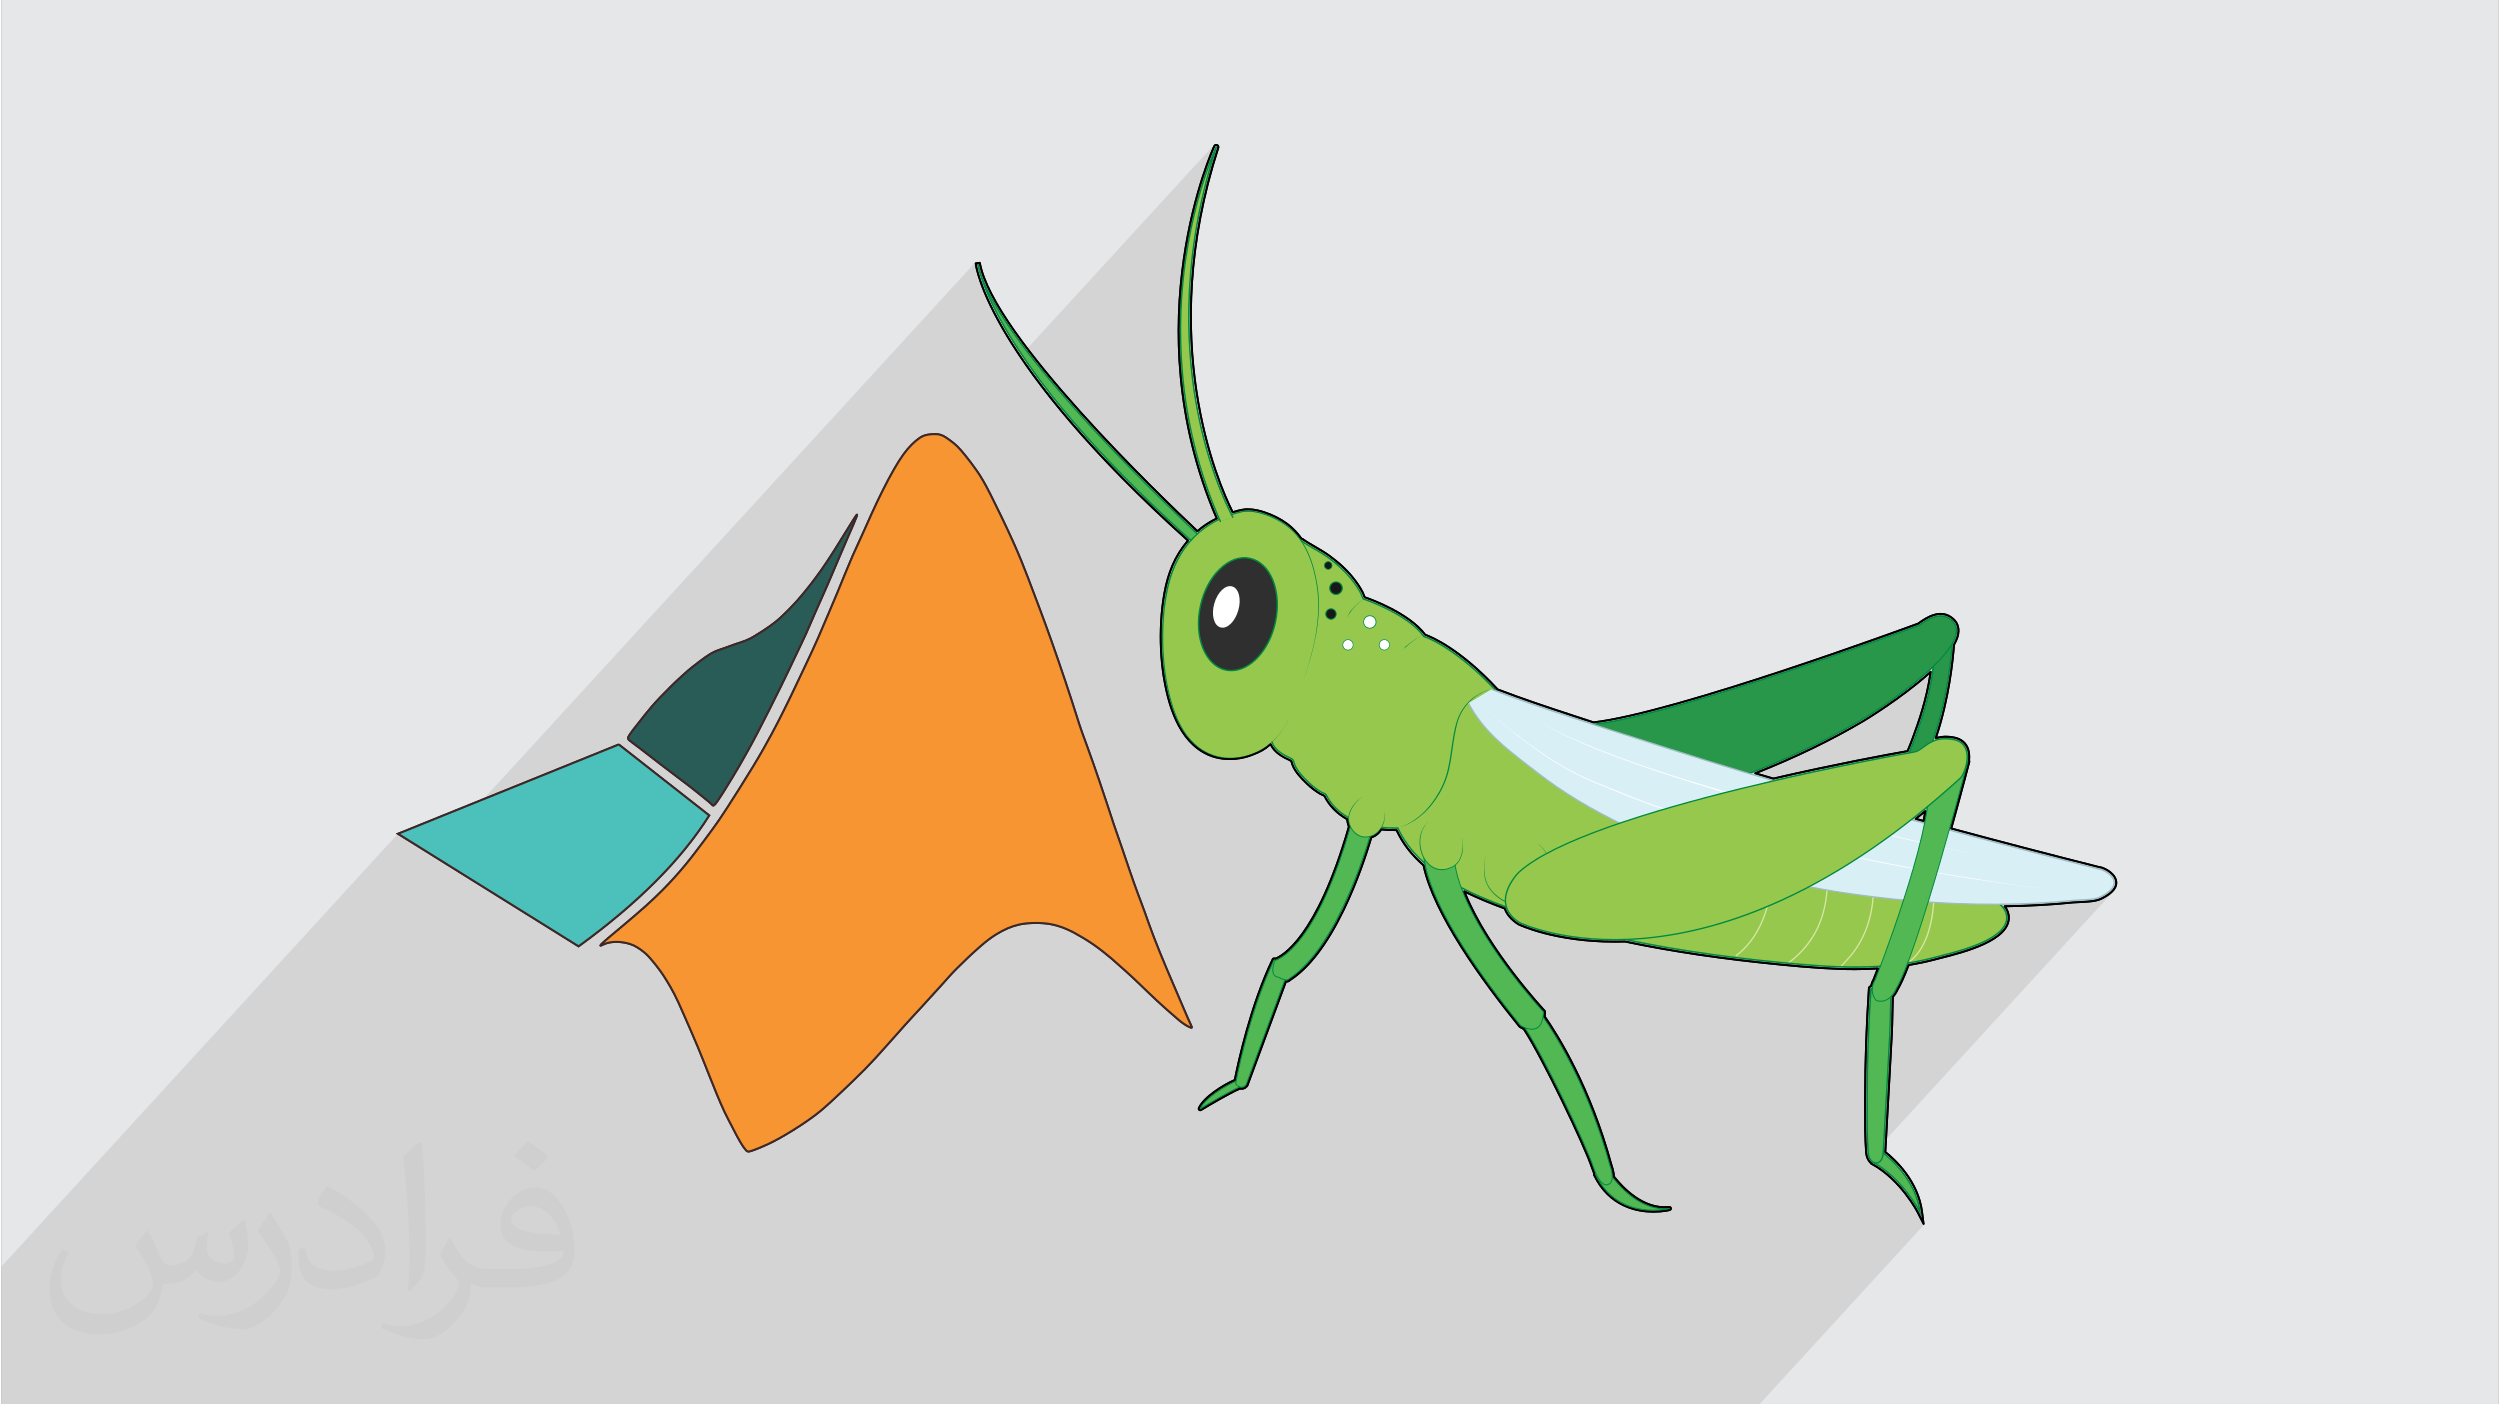 <?xml version="1.0" encoding="UTF-8"?>
<!DOCTYPE svg PUBLIC "-//W3C//DTD SVG 1.0//EN" "http://www.w3.org/TR/2001/REC-SVG-20010904/DTD/svg10.dtd">
<!-- Creator: CorelDRAW 2017 -->
<svg xmlns="http://www.w3.org/2000/svg" xml:space="preserve" width="356px" height="200px" version="1.0" style="shape-rendering:geometricPrecision; text-rendering:geometricPrecision; image-rendering:optimizeQuality; fill-rule:evenodd; clip-rule:evenodd"
viewBox="0 0 35600 20025"
 xmlns:xlink="http://www.w3.org/1999/xlink">
 <rect x="0" y="0" width="35600" height="20025" fill="#808080" stroke="none"/>
 <defs>
  <style type="text/css">
   <![CDATA[
    .str0 {stroke:#3D2727;stroke-width:29;stroke-miterlimit:2.613}
    .fil0 {fill:#E6E7E8}
    .fil12 {fill:black;fill-rule:nonzero}
    .fil3 {fill:#00893F;fill-rule:nonzero}
    .fil9 {fill:#181818;fill-rule:nonzero}
    .fil2 {fill:#289749;fill-rule:nonzero}
    .fil14 {fill:#295B57;fill-rule:nonzero}
    .fil7 {fill:#2F2F2F;fill-rule:nonzero}
    .fil13 {fill:#4CC1BC;fill-rule:nonzero}
    .fil4 {fill:#52B854;fill-rule:nonzero}
    .fil5 {fill:#95C84D;fill-rule:nonzero}
    .fil11 {fill:#9EBCC3;fill-rule:nonzero}
    .fil6 {fill:#D6E6A3;fill-rule:nonzero}
    .fil10 {fill:#D8EFF6;fill-rule:nonzero}
    .fil15 {fill:#F79533;fill-rule:nonzero}
    .fil8 {fill:white;fill-rule:nonzero}
    .fil16 {fill:#373435;fill-opacity:0.031}
    .fil1 {fill:#373435;fill-opacity:0.102}
   ]]>
  </style>
 </defs>
 <g id="Layer_x0020_1">
  <path class="fil0" d="M0 0l35600 0 0 20025 -35600 0 0 -20025z"/>
  <path class="fil1" d="M17143 20025l-32 0 -6 0 -11 0 -10 0 -115 0 -31 0 -9 0 -7 0 -4 0 -52 0 -2 0 -7 0 0 0 -59 0 -3 0 -80 0 -6 0 -4 0 -6 0 0 0 -1246 0 -95 0 -8 0 -394 0 -5 0 -23 0 -61 0 -47 0 -54 0 -6 0 -28 0 -6 0 -1 0 -26 0 -12 0 -20 0 0 0 -48 0 -54 0 -21 0 0 0 0 0 -1 0 -13 0 -2 0 0 0 -22 0 -12 0 0 0 0 0 0 0 0 0 0 0 0 0 0 0 -1 0 0 0 0 0 0 0 0 0 0 0 0 0 0 0 0 0 -59 0 -40 0 -5 0 -42 0 -53 0 -91 0 -7 0 -47 0 -4 0 -1 0 -10 0 -46 0 -30 0 -5 0 -46 0 -13 0 -3 0 0 0 -117 0 -11 0 -60 0 -1 0 -6 0 -72 0 -34 0 -3 0 -1 0 -55 0 -15 0 -3 0 0 0 -7 0 -4 0 -23 0 0 0 -1 0 -1 0 -1 0 0 0 -1 0 0 0 -22 0 -6 0 -4 0 0 0 -1 0 -30 0 -30 0 -42 0 -1 0 0 0 -1 0 -2 0 -5 0 -2 0 -6 0 -1 0 -6 0 0 0 0 0 -9 0 -5 0 -35 0 -4 0 -2 0 -37 0 -22 0 -28 0 -38 0 -3 0 0 0 -6 0 0 0 -3 0 -2 0 -5 0 -20 0 -1 0 -9 0 -6 0 -22 0 -259 0 -37 0 -4 0 -17 0 0 0 -2 0 -3 0 -2 0 -7 0 -19 0 -3 0 -1 0 0 0 -2 0 -1 0 -3 0 -15 0 -1 0 0 0 -2 0 0 0 0 0 -6 0 -1 0 -4 0 -1 0 -2 0 -4 0 -30 0 0 0 0 0 -3 0 -2 0 0 0 0 0 -71 0 -72 0 -25 0 0 0 -17 0 -6 0 -25 0 -14 0 -26 0 -12 0 -16 0 -9 0 -7 0 -8 0 -4 0 -6 0 -13 0 -2 0 -5 0 -8 0 0 0 -1 0 -1 0 -14 0 -14 0 -7 0 -3 0 -5 0 0 0 -1 0 -6 0 -2 0 0 0 -1 0 -2 0 -34 0 -2 0 -37 0 -56 0 -11 0 -5 0 0 0 -18 0 -13 0 -2 0 -2 0 -2 0 0 0 0 0 -1 0 0 0 -5 0 -15 0 -8 0 -9 0 -1 0 0 0 -1 0 -5 0 -29 0 -9 0 -14 0 -5 0 -10 0 -18 0 -6 0 0 0 -12 0 0 0 -6 0 -1 0 -17 0 -4 0 0 0 -1 0 -1 0 -1 0 0 0 -1 0 0 0 -1 0 0 0 -1 0 -1 0 0 0 -1 0 0 0 0 0 -1 0 0 0 0 0 0 0 -1 0 0 0 0 0 -1 0 0 0 0 0 0 0 0 0 -1 0 0 0 0 0 0 0 0 0 0 0 0 0 -16 0 -1 0 -29 0 -3 0 -2 0 0 0 -2 0 0 0 -1 0 -1 0 -2 0 -10 0 -25 0 -31 0 0 0 -14 0 -12 0 -22 0 -5 0 -7 0 -18 0 0 0 -2 0 0 0 0 0 -15 0 -1 0 -32 0 -26 0 -30 0 -73 0 0 0 -5 0 -18 0 -1 0 -10 0 -4 0 -5 0 -9 0 -35 0 -4 0 -2 0 0 0 -20 0 0 0 -1 0 0 0 -1 0 -3 0 -8 0 -8 0 -251 0 -254 0 -8 0 0 0 0 0 -5 0 -9 0 -5 0 0 0 -48 0 -15 0 -4 0 -5 0 -14 0 -9 0 -5 0 -40 0 -5 0 -57 0 -12 0 -190 0 -1 0 0 0 -166 0 -8 0 -81 0 -3 0 -7 0 -161 0 -12 0 -20 0 -6 0 -13 0 -10 0 -1 0 0 0 0 0 -15 0 0 0 -9 0 0 0 -9 0 -26 0 -2 0 -12 0 -8 0 -17 0 -12 0 -7 0 -28 0 -3 0 -148 0 -35 0 -5 0 -17 0 0 0 -20 0 0 0 -20 0 0 0 -21 0 0 0 -22 0 0 0 -22 0 0 0 -1 0 -2 0 -7 0 -12 0 0 0 -23 0 0 0 -24 0 0 0 -7 0 -11 0 -1 0 -4 0 -4 0 0 0 -1 0 -2 0 -2 0 0 0 -3 0 -3 0 -1 0 -3 0 -1 0 -1 0 -15 0 -9 0 -7 0 -19 0 -10 0 -5 0 0 0 -12 0 -6 0 -7 0 -4 0 -30 0 -34 0 -86 0 -2 0 -33 0 -8 0 -34 0 -12 0 -9 0 -54 0 -151 0 -3 0 -7 0 -3 0 -40 0 -22 0 -5 0 -6 0 -18 0 -2 0 -1 0 -53 0 -29 0 -93 0 -24 0 -38 0 -36 0 -23 0 -17 0 -2 0 -16 0 -71 0 -12 0 -1 0 -14 0 -88 0 -39 0 -4 0 -66 0 -40 0 -36 0 -52 0 -2 0 -21 0 -47 0 -11 0 -22 0 -3 0 -3 0 -2 0 -2 0 0 0 -2 0 0 0 -3 0 -7 0 -12 0 -11 0 -15 0 -24 0 -17 0 -2 0 -56 0 -38 0 -124 0 -49 0 -10 0 0 0 -9 0 -1 0 -29 0 0 0 -17 0 -10 0 -1 0 -31 0 -18 0 0 0 -37 0 0 0 -33 0 -4 0 0 0 -3 0 -33 0 0 0 -2 0 -9 0 -20 0 -4 0 0 0 -8 0 -15 0 -11 0 -5 0 -3 0 -1 0 -3 0 -4 0 -2 0 -3 0 -9 0 -2 0 -5 0 -129 0 -7 0 -13 0 -27 0 -213 0 0 0 -6 0 -4 0 -64 0 -20 0 -245 0 -52 0 -2 0 -95 0 -3 0 -3 0 -18 0 -34 0 -42 0 -85 0 -37 0 -1 0 -6 0 -89 0 -3 0 -3 0 -19 0 -13 0 -18 0 -8 0 -4 0 -7 0 -7 0 -20 0 -12 0 -7 0 -15 0 -84 0 -21 0 -1 0 -15 0 -2 0 -8 0 -11 0 -20 0 0 0 -9 0 -3 0 -34 0 -1 0 -15 0 -6 0 -2 0 0 0 -1 0 -15 0 -29 0 -356 0 -639 0 -384 0 -125 0 -165 0 -224 0 -207 0 -176 0 -161 0 -158 0 -137 0 -130 0 -42 0 -7 0 -21 0 -7 0 -16 0 -38 0 -31 0 -28 0 -10 0 -4 0 0 0 -9 0 -8 0 -33 0 -116 0 -51 0 -12 0 -9 0 -68 0 -17 0 -10 0 -126 0 -156 0 -151 0 -23 0 -131 0 -179 0 -140 0 -121 0 -138 0 -23 0 -120 0 -64 0 -20 0 -36 0 -19 0 -55 0 -89 0 -29 0 -23 0 -65 0 -12 0 -47 0 -11 0 -42 0 -125 0 -54 0 -23 0 -15 0 -14 0 -10 0 -129 0 -8 0 -17 0 0 -28 0 -12 0 -1012 0 -6 0 -18 0 -7 0 -40 0 -7 0 -837 5653 -6170 488 304 7739 -8446 -2 2 -1 2 -1 3 0 2 0 3 1 9 3 16 1 9 23 -25 7 -1 19 -3 7 -1 25 102 38 109 49 116 60 121 69 126 79 131 87 134 95 138 102 141 76 100 2666 -2909 -4 7 -5 9 -10 24 -16 37 57 -62 2 -2 2 -2 3 -1 3 -1 3 -1 4 1 3 0 3 2 2 2 2 3 2 2 1 3 1 4 0 3 -1 3 -79 258 -69 254 -60 249 -50 245 -41 239 -33 235 -26 229 -18 223 -10 218 -5 212 2 206 7 200 12 194 17 187 21 180 24 174 28 166 31 159 33 152 34 145 36 136 37 129 37 121 38 113 36 104 36 95 34 87 33 78 30 69 27 60 24 50 20 41 1 2 2 1 1 2 3 1 2 0 2 1 3 -1 2 0 16 -4 4 -2 3 -1 4 -1 4 -1 3 -1 4 -1 3 -1 4 -1 4 -1 4 -1 5 -1 4 -2 4 -1 5 -1 4 -1 4 -1 7 -2 8 -2 7 -2 8 -2 8 -1 8 -2 8 -1 8 -2 12 -2 12 -1 12 -1 12 -1 13 -1 13 0 12 0 14 1 21 2 22 2 23 3 23 5 25 5 24 6 26 7 27 7 47 16 45 18 44 19 43 20 41 22 40 24 39 25 37 26 27 22 27 23 26 24 25 25 25 27 24 27 23 29 22 30 1 1 2 2 1 0 1 1 2 1 1 0 2 1 1 0 4 1 1 0 1 0 0 0 1 1 1 0 0 0 1 1 0 0 3 2 9 7 17 11 17 11 17 11 17 11 18 11 17 10 18 11 17 10 37 22 23 13 23 13 23 14 24 14 23 14 23 15 22 15 23 15 51 38 49 38 46 40 45 40 43 41 40 42 39 43 36 43 19 25 19 25 18 25 17 25 16 25 15 26 15 25 13 25 1 1 0 1 1 2 1 3 2 3 1 3 1 4 2 4 2 5 2 6 3 6 2 7 3 6 3 7 2 5 3 5 0 1 1 1 1 0 1 1 1 1 1 1 1 0 1 1 17 6 28 10 38 14 45 18 52 22 57 25 62 29 66 33 67 36 68 39 67 42 66 46 63 48 59 51 53 54 48 57 0 0 1 1 1 1 0 0 1 1 1 0 1 1 1 0 18 7 26 11 33 14 40 19 47 25 53 29 59 35 65 41 70 48 75 54 80 62 85 69 88 78 92 86 96 95 99 104 1 0 1 1 0 0 1 1 1 0 0 0 1 1 1 0 63 24 63 24 64 23 64 24 64 23 65 23 66 23 66 23 66 22 67 23 68 23 68 23 69 23 70 23 71 24 72 23 154 51 11 4 12 4 12 3 12 4 11 4 12 4 12 4 12 3 55 18 1 1 0 0 1 0 1 0 0 0 1 0 1 0 0 -1 116 -15 128 -22 138 -28 148 -32 157 -37 164 -42 171 -45 177 -49 182 -52 185 -54 188 -57 190 -58 191 -60 191 -61 190 -62 187 -61 185 -62 181 -61 175 -59 170 -59 163 -56 155 -54 146 -51 136 -48 126 -45 113 -41 101 -36 87 -31 73 -27 56 -20 40 -15 23 -8 0 -1 1 0 0 0 0 0 1 0 0 -1 0 0 1 0 22 -17 25 -17 25 -16 26 -16 27 -15 28 -14 28 -13 29 -10 29 -8 30 -6 29 -3 30 0 29 4 30 7 29 12 28 16 26 19 22 20 19 22 15 24 12 24 8 27 5 27 1 30 -2 20 -3 22 -5 22 -6 23 -9 24 -11 25 -12 25 -14 26 0 0 -1 1 0 1 0 0 0 1 0 1 -1 1 0 1 -1 21 -2 23 -2 25 -3 27 -2 29 -3 30 -4 32 -4 34 -4 35 -4 37 -5 38 -5 39 -6 40 -6 42 -7 43 -7 43 -8 45 -8 46 -9 46 -9 48 -10 48 -11 49 -11 49 -11 50 -13 50 -13 51 -13 51 -15 51 -15 51 -16 52 -16 51 -17 52 -1 2 0 1 0 2 1 2 0 2 1 1 1 2 1 1 2 2 1 1 2 1 1 0 2 1 2 0 2 0 2 -1 29 -8 29 -6 30 -4 30 -2 32 0 32 2 33 3 34 5 37 9 34 13 30 16 27 20 24 23 19 26 16 30 12 33 4 17 3 16 3 18 1 18 1 18 0 19 0 19 -2 20 0 1 0 2 0 1 0 1 0 1 1 1 0 1 1 0 0 1 1 1 0 1 0 1 0 1 1 1 0 0 0 0 -4 13 -5 20 -7 29 -10 35 -11 42 -13 49 -14 55 -16 60 -18 66 -19 71 -20 76 -22 80 -23 84 -24 88 -25 91 -26 94 -1 1 0 1 0 2 1 1 0 1 0 1 1 2 1 1 0 1 1 1 1 1 1 1 1 0 1 1 1 1 2 0 69 19 69 18 68 19 69 18 68 18 67 19 68 18 67 17 67 18 67 18 66 18 67 17 66 17 66 18 66 17 65 17 66 17 65 17 65 17 65 17 64 16 65 17 64 17 65 16 64 16 64 17 64 16 64 16 64 16 63 16 64 16 64 16 0 0 0 1 1 0 0 0 0 0 1 0 0 0 0 0 22 4 29 9 34 15 36 20 36 25 31 30 26 34 16 39 5 33 -4 32 -12 32 -20 32 -29 31 -83 90 17 -9 49 -33 40 -33 -3242 3538 -9 160 0 2 0 2 0 1 1 2 0 1 1 2 1 1 1 1 28 22 32 27 35 32 37 35 38 40 40 44 40 47 40 52 39 55 37 59 35 63 32 67 29 69 24 74 19 76 14 80 12 95 -19 21 31 62 1 2 1 1 2 1 1 1 2 1 1 1 2 0 1 0 1 0 0 0 1 0 0 0 1 0 0 0 1 0 0 0 1 0 2 -1 2 -2 2 -1 -2351 2566 -3 0 -3 0 -1 0 -18 0 -88 0 -46 0 -53 0 -5 0 -13 0 -17 0 -1255 0 -13 0 -2 0 -20 0 -11 0 -3 0 -2 0 -4 0 -1 0 -8 0 -2 0 -87 0 -37 0 -9 0 -12 0 -38 0 -3 0 -24 0 -4 0 -1 0 -187 0 -34 0 -64 0 -34 0 -63 0 0 0 -4 0 -3 0 -184 0 -34 0 -92 0 -34 0 -8 0 -3 0 -165 0 -36 0 -10 0 -29 0 -59 0 -7 0 -140 0 0 0 -8 0 -34 0 -13 0 -2 0 -44 0 -33 0 -1 0 -46 0 -63 0 -8 0 -6 0 -3 0 -39 0 -22 0 0 0 -40 0 -22 0 -80 0 -3 0 -3 0 -25 0 0 0 0 0 -2 0 -122 0 -28 0 -10 0 0 0 0 0 -1 0 -9 0 -6 0 -5 0 -5 0 -2 0 -3 0 -136 0 -7 0 -26 0 -3 0 -2 0 -1 0 -1 0 -1 0 -2 0 -12 0 -1 0 -1 0 0 0 -1 0 -2 0 -2 0 -2 0 -5 0 -24 0 -4 0 -8 0 -5 0 -37 0 -59 0 -10 0 -1 0 -4 0 -25 0 -13 0 -89 0 -165 0 -31 0 -1 0 -147 0 -58 0 0 0 -25 0 -98 0 -110 0 -14 0 -2 0 -9 0 -187 0 -64 0 -7 0 -4 0 -174 0 -1 0 -9 0 -55 0 -2 0 -25 0 -4 0 -8 0 0 0 0 0 -1 0 -3 0 -4 0 -2 0 0 0 -1 0 -1 0 0 0 0 0 -1 0 -7 0 -3 0 -23 0 -17 0 -13 0 -2 0 -2 0 -2 0 -1 0 -4 0 -3 0 -3 0 -1 0 -15 0 -3 0 -13 0 -5 0 -19 0 -86 0 -4 0 -153 0 -194 0 -5 0 -222 0 -1 0 -16 0 -10 0 -7 0 -2 0 -14 0 -1 0 -169 0 -14 0 -772 0 -4 0 -9 0 -101 0 -7 0 -275 0 -2 0 -341 0 -7 0 -9 0 -1 0z"/>
  <g id="_2547127955488">
   <path class="fil2" d="M27817 8938c19,65 -41,1622 -712,2411l-179 -59c47,15 334,-709 352,-756 186,-499 338,-1066 259,-1600 18,-3 272,-11 280,4l0 0z"/>
   <path class="fil3" d="M27108 11361l-184 -62c0,0 0,0 0,0l6 -18c-2,-1 -3,0 -3,0 47,-16 296,-628 342,-751 152,-407 345,-1016 258,-1594l-1 -9 8 -2c3,-1 278,-18 291,8l1 2c17,58 -40,1626 -714,2420l-4 6 0 0zm-159 -74l0 0 153 51c657,-779 720,-2297 706,-2395 -28,-8 -214,-4 -260,0 83,579 -109,1187 -261,1593 -10,25 -85,217 -165,403 -102,238 -149,320 -173,348l0 0zm861 -2343l0 0 0 0z"/>
   <path class="fil4" d="M17106 7667c0,0 -2980,-2743 -3188,-3915 0,0 164,1395 3114,4019l74 -104 0 0z"/>
   <path class="fil3" d="M17025 7778c-841,-749 -1987,-1876 -2664,-2996 -406,-670 -452,-1025 -452,-1028l19 -4c204,1156 3155,3883 3184,3910l-12 14c-26,-24 -2345,-2167 -3020,-3464 67,152 162,341 298,564 677,1117 1820,2242 2661,2990l-14 14 0 0z"/>
   <path class="fil4" d="M22904 16696c0,0 370,594 875,535 0,0 -727,192 -1054,-490l179 -45z"/>
   <path class="fil3" d="M23551 17262c-244,0 -622,-79 -832,-517 -1,-3 -1,-5 0,-7 1,-1 3,-3 5,-4l178 -44c2,-1 6,0 8,3 3,6 374,589 868,531 4,0 7,1 7,5 1,4 -1,8 -4,9 -3,0 -96,24 -230,24l0 0zm-815 -515l0 0c248,508 728,517 938,494 -427,-24 -741,-486 -773,-536l-165 42 0 0z"/>
   <path class="fil5" d="M18263 7563c44,0 1023,504 1156,979 0,0 623,207 860,534 0,0 460,148 1053,801 1509,1034 3233,1869 4978,2410 412,128 839,205 1259,304 243,57 1002,144 1019,484 17,343 -787,510 -1031,576 -730,195 -1441,144 -2182,72 -852,-82 -1702,-204 -2536,-398 -13,-3 -26,-5 -39,-9 -2017,-474 -2640,-964 -2891,-1513 0,0 -756,60 -1024,-474 0,0 -311,-133 -489,-504 0,0 -474,-29 -371,-964l238 -2298 0 0z"/>
   <path class="fil5" d="M19823 11805c-205,-2 -726,-52 -938,-476 0,0 -311,-133 -489,-504 0,0 -474,-29 -371,-964l238 -2298c44,0 1023,504 1156,979 0,0 623,207 860,534 0,0 367,119 869,609 -128,132 -314,395 -469,903 0,0 -274,864 -856,1217z"/>
   <path class="fil3" d="M20266 9050c0,0 -9,5 -27,17 -9,5 -20,11 -33,19 -13,8 -28,16 -44,28 -31,23 -71,49 -110,86 -11,8 -21,18 -32,27 -10,10 -21,20 -31,31 -11,11 -22,22 -34,33 -9,12 -20,24 -31,37 -11,13 -22,25 -32,39 -10,14 -21,29 -31,43 -22,28 -39,61 -59,93 -9,16 -18,34 -26,52 -9,18 -18,35 -26,54 -14,37 -31,74 -42,114 -27,78 -45,163 -60,248 -2,22 -6,43 -8,65 -4,22 -5,44 -8,66 -4,44 -6,88 -8,133 -1,43 -1,87 -3,133 -3,45 -8,89 -16,131 -16,87 -40,171 -71,249 -31,78 -70,151 -115,213 -44,64 -93,118 -143,162 -50,45 -100,81 -148,108 -23,13 -46,25 -67,35 -21,9 -41,18 -60,26 -18,6 -34,12 -48,17 -14,5 -27,9 -37,11 -20,6 -31,9 -31,9 0,0 11,-3 30,-10 10,-3 23,-7 37,-12 14,-6 31,-12 48,-19 18,-7 37,-17 59,-27 20,-11 43,-22 66,-37 46,-27 96,-64 144,-109 49,-45 97,-98 140,-162 43,-62 78,-134 110,-211 30,-77 53,-159 68,-245 8,-43 13,-87 15,-130 2,-44 1,-89 3,-133 2,-45 4,-90 9,-134 3,-22 4,-44 8,-66 2,-22 6,-44 9,-65 15,-87 34,-172 61,-252 13,-40 29,-78 44,-114 7,-20 18,-37 27,-55 9,-17 17,-35 27,-51 20,-32 38,-65 61,-94 10,-14 21,-28 32,-43 11,-13 22,-26 33,-39 11,-13 21,-25 32,-37 12,-11 23,-21 34,-32 11,-11 23,-21 32,-31 12,-9 23,-18 34,-26 41,-36 81,-61 113,-84 15,-11 32,-18 44,-26 14,-8 24,-14 33,-19 19,-11 28,-16 28,-16l0 0z"/>
   <path class="fil3" d="M19419 8542c0,0 -35,21 -87,72 -14,12 -28,26 -42,43 -8,8 -15,16 -23,25 -7,9 -14,19 -22,28 -7,10 -16,20 -23,31 -9,11 -16,22 -24,34 -8,12 -17,23 -24,37 -7,12 -15,25 -22,38 -17,27 -31,55 -45,85 -16,30 -28,62 -41,95 -6,17 -15,33 -19,50 -6,17 -12,35 -17,53 -5,17 -12,35 -17,54 -4,17 -9,36 -13,55 -5,19 -9,38 -15,56 -4,19 -6,39 -10,59 -3,19 -7,39 -10,59l-5 29c-2,10 -2,21 -3,31 -4,40 -8,80 -12,121 -2,41 -3,83 -4,124 -1,20 -2,41 -1,61 0,21 0,42 0,62 0,42 -1,83 -5,124 -6,81 -18,161 -35,237 -17,76 -40,148 -69,213 -28,66 -62,124 -100,175 -38,50 -79,90 -118,121 -40,32 -79,54 -111,71 -16,7 -31,13 -44,19 -13,6 -25,9 -34,12 -18,6 -28,9 -28,9 0,0 9,-3 28,-10 9,-4 21,-7 33,-13 13,-6 27,-13 44,-21 31,-17 69,-39 107,-72 39,-32 78,-73 114,-123 37,-50 69,-108 97,-173 27,-65 48,-136 65,-212 17,-75 28,-154 33,-235 4,-40 6,-81 6,-122 0,-20 -1,-41 -2,-61 -1,-22 1,-42 1,-63 1,-41 2,-82 5,-124 4,-41 8,-82 13,-122 0,-11 1,-21 2,-31l6 -30c3,-20 7,-39 10,-59 4,-20 7,-39 11,-59 5,-19 10,-38 14,-57 5,-19 10,-38 15,-56 5,-19 11,-37 17,-54 6,-18 12,-35 18,-53 5,-17 13,-33 20,-50 14,-33 26,-66 43,-94 15,-31 29,-59 46,-86 8,-14 16,-26 24,-39 7,-13 17,-24 25,-36 8,-11 16,-23 24,-34 8,-10 16,-20 24,-30 8,-10 16,-19 24,-28 8,-9 16,-17 24,-25 14,-16 29,-29 42,-42 54,-49 90,-69 90,-69l0 0z"/>
   <path class="fil5" d="M17685 7296c44,-9 1141,-59 1127,1498 -4,364 -77,744 -208,1084 -106,273 -260,536 -494,719 -286,223 -638,300 -960,116 -232,-134 -365,-373 -448,-619 -171,-511 -192,-1221 -70,-1743 129,-550 494,-934 1053,-1055l0 0z"/>
   <path class="fil5" d="M19955 9281c317,-70 544,280 707,486 195,244 343,518 571,735 212,203 433,403 673,576 759,543 1550,940 2418,1280 404,159 833,257 1228,427 469,203 971,260 1467,387 309,79 634,188 955,146 65,-8 463,10 503,-24 -228,198 -735,308 -920,357 -730,195 -1441,144 -2182,72 -852,-82 -1702,-204 -2536,-398 -13,-3 -26,-5 -39,-9 -2017,-474 -2640,-964 -2891,-1512 0,0 -287,22 -568,-85 -168,-65 -316,-169 -414,-317 -2,-3 -3,-6 -5,-8 -13,-21 -25,-42 -37,-65 0,0 -311,-133 -489,-504 0,0 -1,0 -2,0 -2,-1 -4,-1 -7,-1 -128,-18 -230,-123 -268,-244 -142,170 -463,263 -676,213 -237,-57 -433,-239 -549,-454 -117,-214 -162,-461 -179,-705 -24,-348 10,-748 90,-1086 73,-304 190,-558 432,-756 221,-181 519,-233 796,-209 484,42 729,420 1012,767 36,43 274,402 117,444 218,-58 454,51 630,172 47,34 323,280 163,315l0 0z"/>
   <path class="fil5" d="M21849 11996c509,271 68,1208 -493,809 -220,-157 -248,-355 -193,-608l686 -201 0 0z"/>
   <path class="fil5" d="M21849 11996c509,271 68,1208 -493,809 -220,-157 -248,-355 -193,-608l686 -201 0 0z"/>
   <path class="fil3" d="M21849 11996c0,0 7,4 22,12 6,4 15,9 25,16 10,7 20,15 32,24 13,9 23,21 37,34 7,6 12,14 18,21 6,8 14,15 19,24 24,35 46,79 59,129 29,101 22,228 -28,348 -25,61 -61,119 -109,170 -46,50 -105,91 -171,114 -67,24 -139,26 -206,11 -67,-14 -130,-44 -183,-82 -54,-36 -101,-80 -137,-128 -36,-47 -61,-100 -74,-150 -14,-50 -17,-98 -16,-140 0,-43 4,-79 8,-109 5,-29 9,-53 12,-69 4,-16 6,-24 6,-24 0,0 -2,8 -5,24 -3,16 -7,40 -10,69 -3,31 -8,66 -7,109 1,42 6,89 20,138 13,49 38,100 74,146 36,47 83,88 135,124 53,36 114,65 179,79 65,15 135,12 199,-11 64,-23 121,-62 167,-110 46,-49 82,-106 107,-165 49,-117 58,-243 31,-342 -12,-49 -32,-93 -55,-128 -6,-9 -13,-16 -18,-24 -6,-7 -11,-15 -18,-22 -13,-12 -24,-25 -36,-34 -11,-9 -21,-18 -31,-26 -9,-6 -18,-11 -25,-16 -14,-8 -21,-12 -21,-12l0 0z"/>
   <path class="fil6" d="M27215 13714l-12 -15c406,-319 337,-1140 337,-1148l19 -2c1,9 70,840 -344,1165l0 0z"/>
   <path class="fil6" d="M26231 13787l-13 -13c43,-45 86,-92 127,-139 289,-331 403,-850 291,-1320l18 -4c114,476 -1,1001 -295,1336 -41,48 -84,94 -128,140z"/>
   <path class="fil6" d="M25474 13743l-12 -15c217,-157 377,-365 465,-603 113,-308 126,-674 36,-1003l19 -4c91,333 76,702 -37,1013 -89,241 -252,454 -471,612l0 0z"/>
   <path class="fil6" d="M24733 13636l-11 -16c670,-495 517,-1670 515,-1681l19 -3c1,12 156,1197 -523,1700l0 0z"/>
   <path class="fil2" d="M24377 11211c77,25 278,-86 347,-111 621,-228 1230,-507 1801,-841 236,-139 1746,-1111 1246,-1439 -144,-94 -311,9 -429,97 0,0 -3954,1463 -4864,1424l1899 870 0 0z"/>
   <path class="fil3" d="M24404 11224c-11,0 -22,-1 -31,-4l-1 -1 -1942 -890 49 2c12,1 24,1 37,1 957,0 4733,-1391 4821,-1423 118,-88 292,-194 440,-97 70,47 106,110 104,186 -10,402 -1069,1103 -1352,1269 -546,320 -1152,603 -1802,842 -17,5 -41,17 -69,30 -81,36 -186,84 -255,84l1 1zm-24 -22l0 0c55,18 185,-41 270,-80 28,-14 53,-25 70,-31 649,-238 1255,-521 1799,-840 94,-56 433,-269 745,-519 387,-311 594,-564 598,-734 2,-70 -31,-127 -96,-170 -137,-90 -295,5 -418,97l-3 1c-39,14 -3841,1418 -4821,1425l1856 851 0 0z"/>
   <path class="fil7" d="M17092 8641c-94,440 68,848 363,912 295,64 611,-241 707,-681 95,-439 -67,-847 -363,-912 -295,-63 -611,241 -707,681z"/>
   <path class="fil3" d="M17534 9571c-27,0 -55,-2 -82,-8 -300,-65 -466,-479 -369,-924 46,-215 145,-405 281,-534 136,-131 291,-187 438,-154 146,31 265,145 335,321 69,174 81,388 35,603 -88,405 -363,696 -638,696l0 0zm186 -1609l0 0c-116,0 -235,55 -341,158 -133,127 -230,313 -276,523 -94,434 65,837 354,900 26,5 52,8 77,8 265,0 532,-286 617,-680 46,-212 34,-421 -34,-591 -67,-169 -181,-279 -319,-309 -26,-5 -52,-9 -78,-9z"/>
   <path class="fil5" d="M18957 10970c-21,13 -43,24 -68,24 -53,1 -93,-55 -93,-108 -2,-53 23,-103 47,-149 67,-134 128,-270 182,-408 94,-242 75,-462 119,-711 10,-54 26,-113 73,-139 98,-53 204,54 223,141 32,149 -13,355 -39,504 -51,307 -162,672 -444,846l0 0z"/>
   <path class="fil8" d="M19419 8868c0,49 40,89 89,89 49,0 89,-40 89,-89 0,-49 -40,-89 -89,-89 -49,0 -89,40 -89,89z"/>
   <path class="fil3" d="M19508 8963c-52,0 -94,-43 -94,-95 0,-52 42,-95 94,-95 53,0 95,43 95,95 0,52 -42,95 -95,95zm0 -178l0 0c-46,0 -83,37 -83,83 0,46 37,83 83,83 46,0 83,-37 83,-83 0,-46 -37,-83 -83,-83z"/>
   <path class="fil9" d="M18937 8386c0,49 40,89 89,89 50,0 89,-40 89,-89 0,-49 -39,-89 -89,-89 -49,0 -89,40 -89,89z"/>
   <path class="fil3" d="M19026 8483c-53,0 -97,-43 -97,-97 0,-53 44,-97 97,-97 54,0 98,44 98,97 0,54 -44,97 -98,97zm0 -178l0 0c-44,0 -80,37 -80,81 0,44 36,81 80,81 44,0 81,-37 81,-81 0,-44 -37,-81 -81,-81z"/>
   <path class="fil9" d="M18881 8754c0,41 33,75 74,75 40,0 74,-34 74,-75 0,-41 -34,-74 -74,-74 -41,0 -74,33 -74,74z"/>
   <path class="fil3" d="M18955 8836c-45,0 -82,-37 -82,-82 0,-44 37,-81 82,-81 45,0 80,37 80,81 0,45 -35,82 -80,82zm0 -149l0 0c-38,0 -67,31 -67,67 0,37 29,67 67,67 37,0 67,-30 67,-67 0,-36 -30,-67 -67,-67z"/>
   <path class="fil9" d="M18861 8062c0,30 24,55 54,55 30,0 54,-25 54,-55 0,-30 -24,-54 -54,-54 -30,0 -54,24 -54,54z"/>
   <path class="fil3" d="M18915 8122c-33,0 -59,-27 -59,-60 0,-33 26,-59 59,-59 33,0 60,26 60,59 0,33 -27,60 -60,60zm0 -109l0 0c-27,0 -49,22 -49,49 0,27 22,50 49,50 27,0 50,-23 50,-50 0,-27 -23,-49 -50,-49z"/>
   <path class="fil8" d="M19641 9194c0,41 33,74 75,74 41,0 74,-33 74,-74 0,-41 -33,-74 -74,-74 -42,0 -75,33 -75,74z"/>
   <path class="fil3" d="M19716 9273c-43,0 -79,-35 -79,-79 0,-43 36,-79 79,-79 43,0 78,36 78,79 0,44 -35,79 -78,79zm0 -148l0 0c-39,0 -69,31 -69,69 0,38 30,70 69,70 38,0 69,-32 69,-70 0,-38 -31,-69 -69,-69z"/>
   <path class="fil8" d="M19122 9194c0,41 34,74 75,74 41,0 74,-33 74,-74 0,-41 -33,-74 -74,-74 -41,0 -75,33 -75,74z"/>
   <path class="fil3" d="M19197 9273c-43,0 -79,-35 -79,-79 0,-43 36,-79 79,-79 43,0 78,36 78,79 0,44 -35,79 -78,79zm0 -148l0 0c-38,0 -69,31 -69,69 0,38 31,70 69,70 38,0 69,-32 69,-70 0,-38 -31,-69 -69,-69z"/>
   <path class="fil3" d="M19909 11804c0,0 9,-3 27,-9 9,-4 19,-7 32,-12 13,-5 28,-12 44,-18 15,-8 33,-17 52,-26 18,-11 38,-21 58,-35 42,-26 85,-60 130,-99 44,-40 88,-88 130,-142 42,-54 82,-115 118,-180 36,-66 68,-136 92,-212 23,-74 40,-152 54,-231 26,-157 42,-318 77,-465 5,-19 9,-37 15,-55 5,-17 9,-35 16,-52 3,-9 5,-17 9,-26 2,-8 6,-16 10,-25 7,-16 15,-33 23,-48 33,-61 72,-114 115,-157 42,-44 87,-78 129,-103 41,-26 80,-45 113,-57 16,-8 31,-12 45,-16 12,-4 24,-7 33,-9 19,-4 28,-7 28,-7 0,0 -9,3 -28,8 -9,2 -20,6 -32,10 -14,5 -28,10 -44,17 -33,13 -71,33 -111,59 -41,27 -84,62 -125,105 -41,44 -80,96 -111,157 -8,15 -16,31 -21,47 -4,8 -7,15 -11,24 -2,8 -5,17 -8,25 -11,34 -20,70 -28,107 -35,146 -49,306 -76,464 -13,80 -31,159 -55,234 -25,76 -57,147 -94,214 -74,132 -165,243 -256,322 -46,39 -90,72 -133,97 -21,13 -42,23 -60,34 -19,9 -37,17 -53,24 -16,6 -32,11 -44,17 -13,4 -24,7 -33,10 -18,6 -27,9 -27,9l0 0z"/>
   <path class="fil3" d="M18564 9699c0,0 10,-33 30,-94 20,-59 48,-148 77,-263 31,-114 63,-255 83,-418 20,-163 30,-351 0,-551 -14,-100 -35,-203 -67,-308 -31,-104 -75,-209 -135,-308 -62,-97 -140,-189 -239,-260 -97,-72 -210,-127 -330,-165 -60,-18 -123,-32 -186,-36 -32,-1 -64,0 -95,5 -16,3 -31,7 -47,11l-47 12c-125,34 -248,84 -361,153 -113,69 -216,156 -303,258 -87,101 -157,218 -210,341 -54,123 -91,253 -115,386 -26,131 -41,265 -49,397 -15,266 -5,528 33,779 20,125 45,247 79,364 33,117 75,229 128,331 54,103 121,195 201,269 79,75 172,129 267,162 95,32 193,43 284,38 92,-4 178,-23 255,-50 78,-29 146,-65 205,-105 59,-40 108,-84 148,-127 41,-43 72,-85 99,-122 26,-38 46,-72 62,-100 15,-28 27,-49 34,-63 7,-16 11,-23 11,-23 0,0 -4,7 -11,23 -7,14 -19,35 -33,64 -16,27 -35,61 -62,99 -25,38 -57,81 -97,124 -41,44 -89,89 -148,130 -59,41 -127,78 -205,106 -78,28 -164,49 -257,54 -93,5 -192,-6 -289,-39 -97,-33 -191,-87 -271,-162 -81,-76 -149,-169 -203,-272 -55,-103 -98,-216 -132,-333 -34,-118 -60,-240 -80,-366 -39,-251 -50,-515 -35,-782 8,-133 22,-266 47,-400 25,-132 61,-265 116,-390 54,-124 126,-243 214,-345 88,-103 194,-191 308,-260 115,-70 239,-120 365,-155l48 -12c16,-3 32,-8 48,-10 33,-6 66,-7 99,-5 65,4 129,18 189,37 122,38 236,95 334,168 100,74 180,166 242,265 60,100 104,206 135,311 31,105 53,209 67,310 30,202 18,390 -3,553 -23,164 -57,304 -87,418 -32,114 -60,203 -80,263 -21,60 -31,93 -31,93l0 0z"/>
   <path class="fil5" d="M21756 11411c-37,89 -151,115 -248,111 -96,-4 -198,-25 -286,16 -88,41 -154,141 -251,137 -113,-6 -163,-143 -178,-255 -142,-998 1096,-328 963,-9z"/>
   <path class="fil5" d="M22203 11451c17,13 32,29 44,46 82,109 103,239 -34,306 -62,31 -144,16 -189,-36 -24,-26 -38,-61 -45,-96 -22,-97 -27,-257 111,-261 41,-1 81,15 113,41z"/>
   <path class="fil4" d="M21925 14428c0,0 623,786 1008,2195 0,0 90,222 -29,267 0,0 -92,52 -189,-201 -7,-16 -13,-33 -19,-52 -104,-311 -711,-1585 -978,-1987 -30,-43 207,-222 207,-222l0 0z"/>
   <path class="fil3" d="M22882 16901c-7,0 -16,-1 -27,-4 -36,-14 -91,-59 -147,-205 -7,-16 -13,-34 -18,-52 -106,-317 -714,-1589 -979,-1985 -31,-48 170,-202 210,-233 3,-2 7,-2 10,2 6,8 628,803 1009,2197 2,5 57,142 20,224 -11,25 -29,42 -54,51 0,0 -9,5 -24,5zm-958 -2463l0 0c-96,73 -218,182 -201,209 266,397 874,1671 980,1989 5,17 12,34 18,51 55,139 106,184 139,196 24,8 39,0 40,0 22,-8 38,-23 47,-43 34,-77 -20,-213 -20,-214 -364,-1332 -948,-2115 -1003,-2188l0 0z"/>
   <path class="fil3" d="M26428 13797c-343,0 -690,-29 -1054,-64 -946,-91 -1776,-222 -2538,-398l-38 -9c-1747,-411 -2588,-849 -2895,-1512 -77,4 -774,26 -1026,-480 -4,-7 -32,-18 -46,-24 -10,-5 -18,-9 -22,-11 -64,-38 -124,-85 -182,-140 -78,-74 -164,-164 -201,-258 -5,-13 -7,-24 -10,-33 -6,-23 -9,-34 -39,-48 -113,-52 -234,-121 -272,-239 -2,-5 1,-11 6,-13 5,0 11,2 12,8 36,110 153,176 262,226 39,18 44,36 50,61 3,9 5,19 10,30 35,92 119,179 196,252 56,54 116,100 178,138 3,1 11,5 20,9 30,12 50,22 55,33 261,522 1006,470 1014,469 4,0 8,2 9,6 303,660 1139,1095 2885,1507l39 9c761,176 1589,306 2534,397 767,75 1460,120 2180,-72 22,-6 50,-13 81,-21 287,-72 958,-241 943,-545 -15,-281 -571,-388 -870,-445 -57,-11 -105,-20 -142,-29 -130,-31 -262,-60 -390,-88 -287,-63 -584,-129 -870,-217 -1746,-541 -3468,-1374 -4980,-2411 -1,-1 -1,-1 -2,-2 -467,-514 -891,-747 -1049,-798 -2,0 -4,-2 -5,-4 -230,-318 -829,-522 -855,-530 -11,-3 -20,-22 -37,-67 -3,-8 -5,-15 -7,-18 -34,-65 -78,-131 -130,-196 -91,-114 -207,-222 -343,-320 -58,-41 -121,-77 -182,-112 -63,-37 -129,-74 -188,-118 -5,-4 -5,-9 -3,-14 4,-4 10,-5 15,-2 58,43 123,80 186,117 61,35 125,71 183,114 139,98 255,207 347,323 53,66 98,133 133,199 1,3 4,11 8,21 5,15 19,50 26,55 24,8 625,213 862,535 162,52 585,287 1052,801 1511,1036 3231,1868 4975,2408 285,89 581,154 869,217 128,28 260,57 390,87 36,9 85,19 140,30 326,63 870,167 886,463 16,320 -641,486 -957,565 -32,8 -58,15 -81,21 -380,102 -752,137 -1132,137l0 0z"/>
   <path class="fil10" d="M20916 10025c232,441 592,687 973,986 397,310 837,563 1293,778 930,441 1922,752 2939,917 758,122 1526,189 2295,187 374,-1 748,-16 1120,-55 110,-12 291,-2 393,-53 421,-209 30,-398 -29,-393 -1227,-308 -2450,-639 -3668,-981 -832,-235 -1663,-479 -2485,-745 -402,-129 -808,-255 -1207,-387 -434,-143 -873,-284 -1296,-451l-328 197 0 0z"/>
   <path class="fil11" d="M28390 12903c-740,0 -1504,-64 -2271,-188 -1016,-164 -2005,-473 -2942,-917 -507,-242 -931,-497 -1294,-780 -41,-33 -82,-64 -122,-95 -332,-257 -646,-499 -853,-893l16 -9c207,391 518,632 848,887 41,31 82,62 123,94 361,284 784,538 1290,779 935,443 1923,751 2937,916 775,125 1547,188 2294,187 405,-1 771,-20 1119,-56 31,-3 67,-4 105,-6 100,-4 213,-9 285,-45 140,-70 204,-146 183,-219 -25,-93 -176,-159 -208,-158l-1 0 -1 0c-1144,-287 -2344,-607 -3669,-980 -970,-273 -1759,-511 -2486,-744 -154,-50 -308,-99 -463,-149 -244,-78 -496,-157 -743,-239l-152 -50c-379,-124 -771,-253 -1144,-401l7 -17c372,147 764,275 1143,400l153 50c245,82 497,161 742,239 155,50 309,99 463,148 726,235 1515,471 2486,745 1323,372 2523,692 3665,980 1,0 1,0 1,0 42,0 197,67 226,171 23,85 -42,165 -193,241 -76,38 -191,42 -293,47 -38,2 -73,3 -104,6 -348,37 -715,55 -1121,56 -9,0 -18,0 -26,0z"/>
   <path class="fil8" d="M29183 12678c0,0 -33,-5 -96,-12 -63,-7 -155,-19 -272,-34 -58,-7 -124,-15 -193,-25 -71,-10 -147,-20 -229,-32 -163,-23 -346,-51 -546,-84 -399,-65 -863,-150 -1359,-253 -248,-51 -503,-106 -762,-165 -258,-59 -521,-121 -784,-184 -262,-64 -523,-131 -778,-205 -256,-73 -505,-153 -742,-241 -119,-44 -235,-91 -348,-136 -112,-46 -222,-90 -330,-134 -214,-89 -411,-187 -582,-296 -171,-108 -324,-216 -454,-315 -132,-99 -242,-191 -331,-267 -45,-39 -84,-74 -118,-104 -34,-32 -64,-58 -85,-82 -20,-24 -31,-45 -36,-61 -2,-8 -4,-14 -4,-18 -1,-4 -1,-7 -1,-7 0,0 0,3 1,7 1,4 2,9 5,18 4,16 16,37 36,61 21,24 50,49 84,80 35,30 75,65 119,104 180,152 446,360 789,575 170,109 368,205 582,294 107,44 218,87 331,132 113,47 228,92 346,136 237,88 487,166 742,239 255,73 517,139 779,202 262,64 524,126 783,187 259,60 514,115 761,168 495,104 959,189 1358,256 100,16 195,31 287,46 91,15 177,28 258,41 82,12 158,23 228,34 70,10 135,18 194,27 116,16 208,27 271,35 63,8 96,13 96,13l0 0z"/>
   <path class="fil8" d="M28168 12189c0,0 -102,-21 -279,-58 -89,-20 -196,-43 -320,-70 -124,-27 -262,-57 -413,-93 -606,-139 -1411,-335 -2210,-558 -99,-29 -199,-57 -298,-86 -49,-15 -99,-29 -149,-43 -48,-15 -97,-30 -147,-45 -195,-58 -386,-119 -571,-179 -185,-60 -362,-121 -530,-181 -84,-29 -165,-60 -244,-88 -78,-30 -154,-60 -226,-88 -72,-29 -141,-58 -206,-85 -65,-28 -126,-56 -183,-82 -15,-7 -29,-13 -43,-19 -14,-6 -27,-14 -41,-20 -27,-12 -52,-25 -77,-37 -24,-12 -47,-24 -69,-34 -23,-12 -44,-24 -64,-34 -40,-22 -76,-41 -107,-58 -30,-18 -55,-34 -76,-45 -42,-25 -64,-39 -64,-39 0,0 22,13 64,38 21,11 47,27 77,45 31,17 68,34 108,56 19,10 41,21 63,33 23,11 46,21 71,33 24,12 50,24 77,37 13,6 27,12 40,19 15,6 29,12 43,18 58,25 119,53 185,80 65,27 134,56 206,84 73,28 148,57 226,87 79,29 160,59 244,89 168,59 346,119 531,178 184,59 376,119 572,176 48,15 97,30 147,44 49,14 98,29 148,43 99,29 199,56 298,84 798,226 1602,425 2206,567 303,72 555,130 732,170 178,39 279,61 279,61l0 0z"/>
   <path class="fil4" d="M26789 16410c0,0 494,337 563,870 0,0 -238,-474 -673,-712 0,0 -78,-247 110,-158l0 0z"/>
   <path class="fil3" d="M27369 17334l-25 -50c-3,-4 -241,-474 -669,-708l-4 -1 -1 -4c-1,-5 -41,-132 9,-175 23,-21 61,-19 113,6l2 0c5,4 499,345 567,877l8 55zm-681 -772l0 0c349,192 572,539 646,666 -91,-485 -531,-797 -551,-810 -44,-21 -75,-23 -92,-8 -32,28 -14,115 -4,152l1 0z"/>
   <path class="fil4" d="M26936 14208c-7,175 -6,350 -14,525 -9,178 -19,357 -29,535 -22,390 -44,780 -65,1171 -12,204 -200,179 -214,-9 -19,-259 -13,-523 -13,-782 -1,-519 18,-1038 53,-1556 25,114 248,-68 298,-108 -8,75 -12,149 -16,224z"/>
   <path class="fil3" d="M26729 16591c-56,0 -117,-55 -124,-160 -16,-213 -15,-433 -14,-645 0,-45 0,-92 0,-138 0,-506 18,-1030 54,-1556 0,-5 4,-9 8,-9 6,-1 9,3 10,7 4,15 10,23 21,27 23,8 88,1 262,-140 3,-3 7,-3 10,-1 4,1 5,5 5,9 -7,67 -11,140 -15,223 -3,84 -5,168 -7,249 -2,91 -4,185 -8,276 -8,176 -18,355 -28,529l-66 1178c-6,111 -62,151 -108,151 0,0 0,0 0,0l0 0zm-67 -2465l0 0c-34,516 -52,1027 -52,1522 0,46 0,93 0,138 -1,212 -2,431 14,644 7,94 57,142 105,142 0,0 0,0 0,0 37,0 84,-36 89,-133l66 -1178c9,-174 20,-353 28,-529 5,-91 6,-184 8,-275 2,-82 4,-166 7,-249 3,-75 8,-141 13,-203 -129,102 -217,146 -262,130 -7,-2 -12,-5 -16,-9l0 0z"/>
   <path class="fil4" d="M28034 10855c0,0 -697,2698 -1023,3247 0,0 -89,223 -282,163 0,0 -118,-118 -15,-297 0,0 800,-2016 771,-2817l549 -296 0 0z"/>
   <path class="fil3" d="M26792 14283c-19,0 -42,-4 -65,-11 -1,0 -2,-1 -3,-2 -2,-1 -122,-124 -16,-305 7,-19 799,-2024 770,-2813 0,-3 2,-5 4,-7l549 -296c2,-2 5,-1 7,0 3,2 4,5 3,8 -7,26 -701,2705 -1024,3248 0,2 -73,178 -225,178l0 0zm-59 -24l0 0c184,55 270,-157 271,-160 310,-520 961,-3007 1019,-3230l-530 287c26,795 -764,2795 -772,2815 -95,163 0,275 12,288z"/>
   <g>
    <path class="fil5" d="M27930 11092c64,-58 223,-490 -104,-549 -326,-59 -414,149 -549,178 0,0 -4655,801 -5649,1721 0,0 -429,429 15,711 0,0 2610,1290 6287,-2061l0 0z"/>
    <path class="fil5" d="M27930 11092c64,-58 223,-490 -104,-549 -326,-59 -414,149 -549,178 0,0 -4655,801 -5649,1721 0,0 -429,429 15,711 0,0 2610,1290 6287,-2061l0 0z"/>
    <path class="fil3" d="M23002 13406c-857,0 -1357,-241 -1363,-245 -124,-78 -192,-174 -205,-287 -24,-224 179,-431 188,-440 984,-911 5608,-1714 5654,-1722 41,-9 78,-36 121,-68 92,-67 206,-151 431,-110 103,19 168,75 195,166 44,153 -40,357 -86,399l-7 -7 7 7c-840,765 -1693,1350 -2536,1737 -675,311 -1346,497 -1993,553 -143,12 -279,17 -406,17zm4714 -2864l0 0c-148,0 -235,64 -308,118 -45,32 -83,61 -128,70 -47,9 -4665,811 -5645,1718 -1,2 -205,209 -182,424 12,107 78,199 196,273 5,3 662,320 1759,225 645,-57 1312,-242 1985,-552 842,-386 1693,-970 2530,-1733 39,-35 124,-233 81,-380 -24,-84 -84,-135 -179,-152 -40,-7 -76,-10 -109,-10l0 -1z"/>
   </g>
   <path class="fil5" d="M23586 11906c-515,185 -1029,393 -1473,713 -77,55 -154,117 -192,203 -40,86 -27,203 52,256 42,29 96,34 147,38 767,61 1545,-22 2284,-238 375,-110 741,-255 1090,-432 316,-159 614,-432 108,-620 274,-57 542,-148 796,-269 358,-171 711,-310 1029,-559 40,-32 84,-75 75,-126 -142,-47 -297,-14 -443,20 -1162,277 -2349,610 -3473,1014l0 0z"/>
   <path class="fil4" d="M20338 11848c0,0 -519,504 1320,2773 0,0 311,208 326,-193 0,0 -1364,-1453 -1275,-2387l-371 -193 0 0z"/>
   <path class="fil3" d="M21820 14682c-82,0 -161,-52 -166,-55 -1,-1 -1,-1 -2,-2 -524,-647 -1185,-1561 -1350,-2240 -100,-408 26,-537 31,-542 3,-2 6,-3 9,-1l371 192c2,2 3,5 3,8 -88,920 1260,2367 1274,2381 1,2 2,4 2,5 -5,126 -40,206 -103,239 -22,10 -45,15 -69,15l0 0zm-157 -66l0 0c12,7 133,82 220,37 58,-29 89,-104 94,-222 -60,-65 -1357,-1476 -1275,-2386l-362 -188c-19,24 -113,164 -23,529 92,373 400,1062 1346,2230l0 0z"/>
   <path class="fil5" d="M20825 11938c20,153 13,346 -144,424 -389,195 -616,-416 -331,-651l475 227 0 0z"/>
   <path class="fil5" d="M20825 11938c20,153 13,346 -144,424 -389,195 -616,-416 -331,-651l475 227 0 0z"/>
   <path class="fil3" d="M20825 11938c0,0 0,5 2,17 2,11 4,27 6,47 0,22 2,47 2,75 -1,30 -2,63 -11,98 -9,35 -21,72 -44,107 -23,35 -56,67 -98,86 -39,20 -86,35 -133,38 -49,3 -98,-8 -141,-31 -43,-24 -79,-58 -106,-96 -28,-39 -49,-82 -62,-125 -14,-43 -21,-86 -22,-128 -2,-41 1,-80 10,-115 8,-35 19,-66 34,-91 6,-14 14,-25 20,-36 8,-10 14,-19 22,-27 7,-8 13,-15 18,-21 6,-6 11,-10 16,-14 8,-7 12,-11 12,-11 0,0 -4,4 -12,12 -4,4 -9,8 -15,14 -5,7 -11,14 -18,21 -6,8 -12,18 -19,29 -7,10 -14,21 -20,34 -13,26 -22,58 -30,92 -15,69 -12,154 16,238 13,42 33,83 61,120 26,37 61,70 102,91 41,22 87,34 133,30 46,-1 88,-15 130,-35 38,-18 70,-47 94,-80 22,-33 35,-70 44,-104 8,-34 12,-67 14,-96 2,-28 1,-53 0,-74 -1,-21 -2,-37 -4,-48 -1,-12 -1,-17 -1,-17z"/>
   <path class="fil4" d="M17670 15392c-59,0 -490,222 -578,416 0,0 533,-327 652,-342l-74 -74z"/>
   <path class="fil3" d="M17092 15814c-2,0 -4,0 -5,-2 -3,-2 -4,-5 -3,-8 93,-198 529,-419 586,-419 1,0 3,0 5,2l73 74c2,2 3,5 2,7 -1,3 -2,5 -5,5 -117,14 -645,337 -650,340 -1,1 -3,1 -3,1l0 0zm575 -414l0 0c-63,6 -449,203 -558,388 100,-60 495,-296 620,-327l-62 -61 0 0z"/>
   <path class="fil4" d="M18336 13865l-592 1601c0,0 -60,89 -149,-15 0,0 178,-993 549,-1764l192 178 0 0z"/>
   <path class="fil3" d="M17680 15509c-30,0 -60,-18 -90,-53 -1,-2 -2,-4 -2,-5 2,-11 183,-1004 550,-1767 1,-2 2,-4 5,-4 2,-1 5,0 5,2l194 177c2,3 2,6 2,8l-594 1601c-2,4 -25,38 -65,41 -2,0 -4,0 -5,0l0 0zm-77 -59l0 0c28,31 54,46 81,44 33,-1 54,-32 54,-32l590 -1596 -181 -167c-353,738 -532,1686 -544,1751l0 0z"/>
   <path class="fil4" d="M19567 11774c0,0 -459,1705 -1231,2180 0,0 -14,44 -147,-30 0,0 -134,0 -45,-237 0,0 608,-119 1156,-2091l267 178z"/>
   <path class="fil3" d="M18319 13980c-28,0 -68,-14 -120,-42 -8,0 -40,-4 -61,-34 -30,-41 -26,-113 10,-212 0,-2 2,-4 5,-5 1,0 153,-34 367,-309 357,-460 611,-1226 761,-1788 0,-3 1,-5 3,-6 3,-1 6,0 7,1l269 175c3,1 4,5 4,8 -5,17 -450,1715 -1209,2196 -2,4 -5,9 -14,13 -6,2 -13,3 -22,3l0 0zm-118 -55l0 0c2,0 3,0 4,0 82,44 116,43 130,39 7,-3 9,-7 9,-7 0,-1 1,-3 2,-4 734,-463 1174,-2081 1202,-2184l-257 -167c-150,564 -404,1328 -762,1787 -200,256 -344,305 -369,312 -41,114 -29,169 -11,195 21,28 51,29 52,29l0 0c0,0 0,0 0,0l0 0z"/>
   <path class="fil5" d="M19716 11555c35,171 -71,368 -259,379 -126,8 -226,-100 -247,-217 -26,-140 86,-284 195,-361l311 199 0 0z"/>
   <path class="fil5" d="M19716 11555c35,171 -71,368 -259,379 -126,8 -226,-100 -247,-217 -26,-140 86,-284 195,-361l311 199 0 0z"/>
   <path class="fil3" d="M19716 11555c0,0 0,4 2,14 1,5 2,11 3,17 1,7 2,15 2,24 2,9 1,19 1,30 0,10 -2,22 -4,35 -1,12 -4,26 -7,39 -5,13 -8,28 -14,42 -11,30 -29,59 -51,87 -23,27 -52,53 -87,70 -36,18 -76,27 -117,28 -43,1 -84,-13 -120,-35 -69,-48 -114,-128 -122,-205 -5,-40 2,-78 13,-111 12,-34 28,-64 45,-90 17,-26 36,-47 53,-66 17,-18 33,-32 47,-44 14,-12 25,-21 32,-26 9,-5 13,-8 13,-8 0,0 -4,3 -12,9 -8,5 -18,15 -32,27 -26,24 -62,61 -94,113 -16,26 -31,54 -42,87 -11,33 -15,70 -12,108 9,73 52,149 119,193 34,22 72,35 111,35 40,-1 78,-10 112,-26 33,-16 62,-40 84,-66 23,-26 41,-55 52,-83 12,-27 20,-54 25,-79 1,-12 3,-23 3,-34 1,-11 2,-21 2,-30 -1,-9 -1,-17 -1,-24 -1,-6 -2,-12 -3,-17 -1,-10 -1,-14 -1,-14l0 0z"/>
   <path class="fil5" d="M20274 11002c-163,278 -416,559 -764,556 -24,0 -48,-2 -68,-13 -46,-23 -58,-86 -42,-134 16,-49 52,-87 88,-124 217,-225 425,-481 481,-789 32,-183 9,-376 73,-551 38,-99 116,-196 221,-205 266,-21 275,285 255,475 -27,277 -103,547 -244,785l0 0z"/>
   <path class="fil4" d="M17556 7375c0,0 -1246,-2175 -237,-5278 0,0 -1187,2511 59,5337l178 -59z"/>
   <path class="fil5" d="M17556 7375c0,0 -1246,-2175 -237,-5278 0,0 -1187,2511 59,5337l178 -59z"/>
   <path class="fil3" d="M17378 7444c-4,0 -7,-2 -9,-5 -644,-1463 -627,-2838 -498,-3735 140,-971 436,-1605 439,-1611 2,-5 8,-7 12,-5 5,1 8,7 6,12 -520,1600 -428,2948 -260,3797 184,920 493,1468 496,1474 3,4 2,10 -4,13 -4,3 -10,1 -13,-4 -3,-5 -314,-555 -497,-1478 -162,-814 -254,-2084 194,-3595 -100,261 -261,756 -353,1400 -128,895 -147,2266 496,3724 2,5 0,10 -6,13 0,0 -2,0 -3,0l0 0z"/>
   <path class="fil12" d="M27403 17463c-4,0 -8,-2 -11,-7l-79 -156c-2,-5 -237,-467 -654,-694l-10 -5c-4,-2 -5,-5 -7,-8l0 -3c-40,-35 -65,-90 -71,-157 -15,-215 -15,-434 -14,-647l0 -138c0,-506 19,-1031 54,-1559 2,-18 15,-34 32,-38 7,-32 20,-65 38,-97 5,-10 23,-56 51,-131 -102,5 -204,9 -304,9 -327,0 -659,-26 -1058,-65 -821,-80 -1550,-187 -2228,-330l-13 1c-42,1 -86,2 -127,2 -869,0 -1376,-247 -1381,-250 -100,-64 -167,-140 -200,-227 -199,-72 -381,-149 -540,-226 329,810 1121,1658 1129,1666 7,8 10,17 10,26 -1,20 -3,40 -5,61 186,267 644,997 952,2120 4,14 32,86 34,160 114,145 412,468 773,425 19,-2 36,11 40,29 3,18 -8,36 -26,41 -1,1 -99,25 -237,25 -225,0 -636,-69 -858,-534 -3,-8 -4,-18 -1,-27 -3,-8 -7,-17 -10,-26 -7,-17 -13,-35 -20,-54 -103,-310 -702,-1564 -968,-1968 -29,-13 -50,-26 -55,-30 -4,-2 -6,-5 -9,-8 -543,-671 -1222,-1613 -1368,-2299 -168,-147 -290,-304 -381,-495 -35,1 -108,1 -202,-9l-1 1c-4,6 -7,11 -12,17 -27,35 -59,62 -94,79 -9,4 -19,9 -31,13 -64,214 -199,626 -395,1030 -239,493 -498,831 -770,1006 -6,7 -15,13 -24,17 -9,3 -19,6 -31,6l-543 1466c0,1 0,2 -1,3 0,1 -1,3 -2,4l-1 1c0,2 0,3 0,3 -4,5 -34,48 -87,51 -10,0 -20,0 -30,-2 -156,70 -425,228 -547,302 -14,9 -31,7 -43,-3 -11,-11 -15,-27 -8,-41 74,-161 350,-332 512,-404 49,-245 226,-1062 541,-1718 5,-9 14,-17 26,-19 7,-2 15,0 22,3 82,-30 579,-281 1036,-1867 -11,-28 -18,-57 -21,-84 -1,-5 -1,-10 -1,-15 -145,-82 -253,-194 -323,-332 -4,-3 -16,-8 -33,-16 -13,-6 -22,-10 -27,-13 -65,-39 -128,-87 -187,-144 -81,-77 -170,-170 -209,-271 -7,-14 -9,-26 -12,-37 -5,-18 -5,-18 -21,-25 -105,-48 -219,-112 -273,-221 -60,57 -145,105 -241,140l-8 3c-4,1 -8,3 -13,5 -107,41 -324,97 -561,20 -106,-35 -200,-92 -282,-168 -80,-73 -151,-167 -210,-277 -101,-188 -172,-420 -218,-708 -39,-250 -52,-515 -36,-789 8,-145 24,-276 47,-404 27,-148 66,-282 117,-398 54,-125 126,-241 214,-345 -2828,-2544 -3016,-3895 -3022,-3951 -1,-8 3,-14 11,-16l59 -8c7,0 13,4 15,11 182,1032 2585,3337 3090,3811 55,-47 112,-88 170,-122 26,-16 56,-32 88,-48 -1192,-2786 -42,-5283 -30,-5308 9,-21 35,-31 56,-22 21,8 33,33 26,54 -892,2745 -4,4772 199,5177l5 -1c10,-3 21,-7 30,-9 12,-3 24,-6 34,-9 20,-5 41,-10 65,-14 33,-6 68,-8 105,-5 60,3 122,15 197,38 130,42 246,100 345,174 74,56 142,126 201,208 8,2 13,3 18,7 58,42 122,79 184,114 62,37 127,74 186,117 141,100 260,211 354,329 54,68 100,137 135,205 3,4 6,11 10,24 4,9 12,28 16,40 85,28 629,227 861,534 88,31 501,205 1032,779 335,129 680,244 1063,370l153 50c31,11 62,21 94,31l52 17c1168,-136 4457,-1346 4621,-1407 126,-92 310,-203 474,-95 82,54 122,126 120,215 -1,59 -23,125 -64,197 -16,217 -72,766 -253,1309 72,-18 150,-20 236,-4 115,21 192,86 221,189 13,45 16,96 11,151 4,9 4,17 3,23 -12,44 -114,437 -254,939 734,198 1418,376 2091,546 63,3 221,79 253,195 28,102 -43,197 -211,280 -81,41 -200,46 -304,51 -40,1 -74,3 -103,5 -302,32 -614,49 -955,55 28,43 44,89 46,138 17,347 -658,518 -982,599 -32,8 -58,15 -81,21 -118,31 -239,57 -369,79 -60,154 -112,271 -156,344 -15,34 -38,71 -65,102 -3,80 -5,161 -6,240 -2,90 -3,184 -8,277 -9,175 -19,349 -28,518l-65 1166c142,114 466,418 523,856l22 173c1,6 -3,13 -9,15 -2,0 -3,0 -4,0l-1 0zm-737 -884l0 0 6 4c425,231 663,700 665,704l43 86 -12 -95c-57,-434 -381,-734 -519,-842 -3,-3 -5,-7 -4,-12l65 -1173c10,-168 19,-343 28,-517 5,-93 6,-186 8,-276 2,-81 3,-164 6,-246 0,-4 2,-6 4,-8 27,-30 50,-65 63,-99 1,-1 1,-1 1,-1 43,-74 97,-191 158,-349 2,-5 5,-8 11,-9 131,-21 254,-47 373,-79 22,-6 49,-13 80,-21 318,-80 980,-247 963,-572 -2,-52 -21,-100 -56,-145 -3,-3 -3,-9 -1,-13 2,-5 6,-8 12,-8 350,-5 670,-23 978,-54 30,-3 65,-5 102,-6 104,-5 219,-10 296,-48 155,-77 221,-161 197,-249 -29,-109 -184,-174 -230,-176 -1,0 -2,-1 -2,-1 -678,-170 -1366,-349 -2105,-549 -4,-1 -7,-3 -8,-6 -2,-3 -3,-7 -2,-10 141,-508 245,-908 257,-953 0,0 0,-3 -2,-6 -2,-2 -2,-4 -2,-8 5,-54 2,-102 -10,-145 -27,-92 -96,-151 -199,-170 -92,-16 -173,-13 -249,10 -6,2 -10,0 -14,-4 -3,-3 -5,-9 -3,-13 188,-550 245,-1112 260,-1328 1,-3 1,-5 2,-6 40,-70 61,-133 62,-187 2,-80 -34,-145 -108,-193 -151,-98 -325,7 -444,96 -1,1 -2,1 -3,2 -142,52 -3460,1272 -4633,1408 -1,1 -3,1 -5,0l-55 -18c-32,-9 -63,-20 -94,-30l-154 -51c-384,-126 -731,-242 -1066,-371 -2,0 -4,-2 -6,-3 -536,-581 -949,-749 -1026,-777 -3,-1 -5,-3 -6,-4 -232,-309 -793,-509 -856,-530 -4,-1 -5,-4 -7,-6 -7,-11 -15,-34 -20,-47 -4,-12 -8,-19 -9,-21 -35,-67 -80,-135 -132,-201 -93,-116 -211,-225 -349,-325 -59,-42 -123,-79 -184,-113 -63,-37 -128,-75 -187,-117 -2,-2 -5,-2 -9,-3 -4,0 -8,-2 -11,-6 -59,-81 -126,-151 -199,-207 -97,-72 -210,-129 -336,-170 -73,-22 -134,-34 -191,-37 -36,-2 -68,0 -100,5 -23,4 -42,8 -62,14 -11,3 -23,6 -34,9 -9,2 -19,5 -29,9l-16 4c-6,2 -13,-1 -16,-6 -193,-382 -1108,-2429 -206,-5208 3,-8 -2,-18 -10,-22 -9,-2 -18,1 -22,9 -12,25 -1159,2518 36,5298 2,6 0,14 -7,17 -36,18 -68,35 -97,53 -60,35 -119,78 -176,127 -5,5 -13,5 -18,0 -484,-455 -2901,-2770 -3104,-3822l-33 5c24,153 305,1489 3022,3930 5,6 6,14 1,19 -91,105 -164,222 -219,349 -49,114 -87,245 -114,391 -24,127 -39,259 -48,402 -15,271 -2,534 37,782 45,286 115,515 214,700 57,108 127,199 206,270 79,74 170,128 271,162 229,76 440,20 544,-19 4,-1 7,-3 12,-5 3,-1 5,-2 8,-3 98,-35 181,-84 241,-141l7 -6c3,-3 8,-4 11,-2 4,1 8,4 9,7 47,110 162,175 268,224 26,12 29,19 35,43 3,10 5,21 10,33 37,97 124,186 203,261 58,56 119,102 183,142 4,2 17,7 23,11 23,9 37,16 43,21 1,1 2,2 2,4 68,137 177,247 321,328 4,2 7,6 7,11l0 3c0,6 0,11 1,17 2,26 9,53 20,80 1,4 1,6 0,9 -464,1617 -963,1861 -1059,1893 -5,2 -10,1 -14,-3 -1,-1 -3,-2 -6,-2 -3,0 -5,2 -7,5 -317,659 -493,1482 -540,1718 -1,5 -3,8 -8,10 -168,74 -437,245 -505,392 -1,4 0,8 2,11 3,3 7,3 11,1 124,-76 398,-237 554,-307 3,-1 6,-1 9,0 9,2 18,2 26,2 37,-2 61,-32 65,-38l1 -2c0,0 0,-1 1,-2 0,0 0,0 0,0l548 -1478c1,-6 8,-9 13,-9 1,0 3,0 5,1 9,0 17,-2 23,-4 6,-3 12,-6 14,-11 1,-1 3,-2 4,-3 268,-171 525,-507 763,-995 198,-408 332,-822 395,-1033 2,-4 4,-7 9,-8 13,-6 24,-10 34,-15 32,-16 61,-40 86,-72 3,-5 6,-10 10,-15l5 -7c3,-5 7,-8 13,-7 104,12 186,11 215,10 6,-1 10,3 13,7 91,193 212,351 381,497 2,3 4,5 4,8 144,680 821,1622 1364,2292 0,1 1,2 2,2 4,3 25,16 56,29 2,1 4,3 6,5 265,403 869,1667 973,1978 6,19 12,37 19,53 4,11 8,21 12,31 2,4 2,9 -1,13 0,0 -1,0 -1,1 -1,3 -1,5 0,7 205,428 567,519 834,519 135,0 229,-24 230,-25 4,-1 7,-6 6,-10 -1,-5 -5,-7 -10,-7 -378,43 -686,-292 -800,-439 -2,-3 -3,-5 -3,-8 -1,-72 -29,-148 -33,-156 -308,-1127 -768,-1856 -951,-2117 -2,-3 -3,-6 -3,-10 4,-23 5,-43 6,-64 0,-2 -1,-4 -2,-6 -8,-9 -825,-883 -1149,-1708 -1,-5 0,-11 4,-15 4,-3 11,-4 15,-2 168,84 362,165 576,243 3,2 7,4 8,8 29,84 93,158 189,218 4,2 509,247 1368,247 41,0 84,-1 126,-2l14 -1c1,0 2,0 3,1 679,142 1407,250 2228,329 398,39 729,65 1055,65 106,0 216,-4 324,-10 4,-1 9,2 12,5 2,4 2,8 1,13 -34,89 -56,144 -59,152 0,0 -1,2 -1,2 -18,33 -32,66 -38,98 -1,6 -6,11 -13,11 0,0 0,0 -1,0 -8,2 -14,8 -15,15 -36,527 -54,1051 -54,1557l0 137c-1,213 -1,432 14,646 4,61 27,111 64,141 1,2 3,3 4,6l0 1 0 0zm-3948 159l0 0c-1,0 -1,0 -1,0 0,0 0,0 1,0zm4685 -5020l0 0c-1,0 -2,0 -4,0l-111 -31c-4,-2 -9,-5 -10,-11 -1,-4 1,-9 6,-12 40,-33 88,-71 136,-109 4,-4 10,-5 15,-2 4,3 7,8 6,14 -8,50 -16,97 -25,140 -1,3 -3,7 -6,9 -2,2 -5,2 -7,2zm-83 -50l0 0 73 20c5,-29 10,-59 16,-90 -31,24 -61,48 -89,70zm-2058 -554l0 0c-1,0 -3,0 -4,0 -88,-26 -173,-51 -258,-77 -5,-1 -8,-6 -9,-12 0,-5 3,-11 9,-13 549,-216 1065,-465 1533,-739 5,-3 564,-340 963,-704 3,-4 10,-5 15,-2 4,3 7,8 7,13 -50,373 -170,719 -256,947 -14,41 -42,110 -74,187 -1,5 -6,7 -10,8 -282,51 -1034,189 -1914,392 0,0 -1,0 -2,0zm-217 -91l0 0c72,21 144,42 217,64 871,-201 1616,-339 1904,-390 31,-74 57,-140 71,-179 82,-220 197,-549 249,-905 -398,357 -935,680 -940,682 -458,270 -963,514 -1501,728z"/>
   <path class="fil8" d="M17291 8604c-46,162 -7,314 88,341 95,28 208,-82 254,-243 47,-162 7,-315 -88,-341 -95,-27 -208,82 -254,243z"/>
   <path class="fil13 str0" d="M8800 10615l1289 1011c-394,628 -1014,1250 -1862,1866l-2574 -1604 3147 -1273 0 0z"/>
   <path class="fil14 str0" d="M10209 11419c50,-71 141,-218 215,-341 75,-124 133,-225 189,-326 56,-101 112,-202 164,-303 53,-101 103,-201 160,-313 55,-111 117,-234 165,-331 48,-97 82,-167 120,-247 38,-80 80,-170 123,-259 43,-91 87,-180 129,-274 42,-95 83,-193 133,-306 50,-113 108,-241 162,-365 54,-124 104,-244 154,-361 50,-118 99,-231 149,-348 51,-117 103,-235 120,-283 17,-48 -1,-25 -63,74 -62,98 -168,272 -249,401 -82,129 -138,214 -191,289 -53,75 -103,141 -158,213 -55,70 -116,146 -188,227 -72,80 -155,165 -220,225 -65,61 -112,96 -172,139 -61,43 -136,93 -196,128 -58,37 -103,59 -149,77 -47,19 -95,33 -143,49 -48,17 -95,35 -135,49 -41,14 -73,24 -107,37 -34,12 -69,27 -112,52 -44,26 -94,62 -158,110 -64,48 -141,107 -239,197 -99,89 -222,209 -315,307 -94,98 -158,174 -223,255 -65,81 -132,167 -173,220 -40,54 -55,77 -63,94 -8,16 -9,29 11,48 20,19 60,45 132,100 72,55 177,137 312,241 136,103 303,229 432,328 127,100 216,173 262,211 46,40 50,46 51,48l7 3c5,2 14,7 64,-65l0 0z"/>
   <path class="fil15 str0" d="M8543 13482c11,-3 40,-18 68,-29 29,-11 58,-17 88,-20 30,-4 61,-6 97,-4 35,2 77,8 114,16 37,9 70,19 105,35 34,17 69,38 102,62 32,23 62,48 91,76 28,29 56,61 86,98 31,37 64,79 95,122 32,43 61,87 94,142 35,55 74,124 111,195 37,71 71,146 129,279 59,133 142,323 205,474 63,151 106,263 150,373 44,110 87,218 125,311 39,92 71,168 108,246 38,79 81,159 118,230 38,72 68,135 100,187 30,53 61,97 82,120 20,24 30,26 58,20 27,-7 72,-22 141,-51 70,-29 163,-70 283,-137 120,-67 266,-158 375,-233 108,-74 181,-131 251,-191 70,-60 136,-122 239,-219 102,-95 240,-228 352,-341 111,-114 197,-208 292,-316 95,-106 199,-225 276,-310 76,-85 125,-136 215,-234 90,-97 220,-240 307,-337 87,-97 130,-149 220,-239 89,-90 225,-219 326,-307 101,-89 167,-136 229,-175 62,-39 120,-69 174,-92 54,-23 104,-38 155,-50 52,-12 106,-20 174,-22 68,-4 150,-2 221,6 71,9 131,23 190,43 60,19 119,44 200,86 80,43 182,103 278,169 97,67 187,141 260,202 72,62 127,112 186,165 59,53 121,109 199,184 79,75 172,168 258,247 84,79 159,143 211,189 53,45 82,73 114,99 32,26 67,51 96,68 28,17 50,26 64,31 14,5 19,5 11,-16 -8,-22 -30,-65 -57,-126 -27,-62 -60,-142 -111,-259 -49,-117 -117,-270 -184,-430 -67,-160 -136,-327 -188,-464 -52,-136 -89,-242 -123,-338 -34,-96 -68,-183 -105,-282 -36,-97 -75,-208 -110,-310 -35,-102 -66,-195 -105,-309 -39,-113 -86,-246 -126,-363 -39,-117 -70,-217 -120,-364 -48,-147 -116,-342 -161,-473 -46,-132 -71,-201 -98,-274 -26,-71 -54,-145 -78,-214 -24,-68 -44,-129 -80,-244 -36,-114 -90,-282 -155,-475 -64,-193 -140,-411 -201,-583 -62,-172 -107,-298 -161,-441 -54,-143 -114,-302 -171,-452 -58,-150 -112,-290 -207,-502 -95,-212 -233,-497 -324,-677 -92,-181 -138,-257 -193,-336 -53,-78 -116,-158 -164,-219 -49,-60 -83,-100 -118,-135 -36,-34 -72,-62 -106,-87 -34,-25 -63,-46 -93,-61 -30,-15 -61,-23 -99,-26 -40,-2 -89,1 -129,9 -40,8 -72,21 -107,44 -36,24 -75,57 -114,96 -39,39 -77,83 -118,139 -41,56 -84,124 -134,211 -50,87 -107,194 -162,304 -56,111 -109,224 -156,328 -47,103 -88,195 -133,296 -46,100 -97,210 -141,310 -44,102 -83,196 -117,279 -33,84 -63,157 -97,238 -33,81 -72,171 -120,284 -48,112 -105,247 -157,367 -53,120 -101,224 -153,334 -51,109 -105,224 -163,344 -57,120 -117,245 -174,359 -57,115 -111,219 -177,342 -66,121 -143,262 -261,456 -117,193 -274,441 -371,591 -96,149 -133,200 -202,296 -70,96 -173,236 -266,356 -93,121 -176,222 -281,338 -105,117 -233,248 -413,410 -179,160 -411,351 -529,451 -118,101 -123,111 -110,110l0 0z"/>
  </g>
 </g>
 <g id="Layer_x0020_1_0">
  <g id="_2547151481760">
   <path class="fil2" d="M27817 8938c19,65 -41,1622 -712,2411l-179 -59c47,15 334,-709 352,-756 186,-499 338,-1066 259,-1600 18,-3 272,-11 280,4l0 0z"/>
   <path class="fil3" d="M27108 11361l-184 -62c0,0 0,0 0,0l6 -18c-2,-1 -3,0 -3,0 47,-16 296,-628 342,-751 152,-407 345,-1016 258,-1594l-1 -9 8 -2c3,-1 278,-18 291,8l1 2c17,58 -40,1626 -714,2420l-4 6 0 0zm-159 -74l0 0 153 51c657,-779 720,-2297 706,-2395 -28,-8 -214,-4 -260,0 83,579 -109,1187 -261,1593 -10,25 -85,217 -165,403 -102,238 -149,320 -173,348l0 0zm861 -2343l0 0 0 0z"/>
   <path class="fil4" d="M17106 7667c0,0 -2980,-2743 -3188,-3915 0,0 164,1395 3114,4019l74 -104 0 0z"/>
   <path class="fil3" d="M17025 7778c-841,-749 -1987,-1876 -2664,-2996 -406,-670 -452,-1025 -452,-1028l19 -4c204,1156 3155,3883 3184,3910l-12 14c-26,-24 -2345,-2167 -3020,-3464 67,152 162,341 298,564 677,1117 1820,2242 2661,2990l-14 14 0 0z"/>
   <path class="fil4" d="M22904 16696c0,0 370,594 875,535 0,0 -727,192 -1054,-490l179 -45z"/>
   <path class="fil3" d="M23551 17262c-244,0 -622,-79 -832,-517 -1,-3 -1,-5 0,-7 1,-1 3,-3 5,-4l178 -44c2,-1 6,0 8,3 3,6 374,589 868,531 4,0 7,1 7,5 1,4 -1,8 -4,9 -3,0 -96,24 -230,24l0 0zm-815 -515l0 0c248,508 728,517 938,494 -427,-24 -741,-486 -773,-536l-165 42 0 0z"/>
   <path class="fil5" d="M18263 7563c44,0 1023,504 1156,979 0,0 623,207 860,534 0,0 460,148 1053,801 1509,1034 3233,1869 4978,2410 412,128 839,205 1259,304 243,57 1002,144 1019,484 17,343 -787,510 -1031,576 -730,195 -1441,144 -2182,72 -852,-82 -1702,-204 -2536,-398 -13,-3 -26,-5 -39,-9 -2017,-474 -2640,-964 -2891,-1513 0,0 -756,60 -1024,-474 0,0 -311,-133 -489,-504 0,0 -474,-29 -371,-964l238 -2298 0 0z"/>
   <path class="fil5" d="M19823 11805c-205,-2 -726,-52 -938,-476 0,0 -311,-133 -489,-504 0,0 -474,-29 -371,-964l238 -2298c44,0 1023,504 1156,979 0,0 623,207 860,534 0,0 367,119 869,609 -128,132 -314,395 -469,903 0,0 -274,864 -856,1217z"/>
   <path class="fil3" d="M20266 9050c0,0 -9,5 -27,17 -9,5 -20,11 -33,19 -13,8 -28,16 -44,28 -31,23 -71,49 -110,86 -11,8 -21,18 -32,27 -10,10 -21,20 -31,31 -11,11 -22,22 -34,33 -9,12 -20,24 -31,37 -11,13 -22,25 -32,39 -10,14 -21,29 -31,43 -22,28 -39,61 -59,93 -9,16 -18,34 -26,52 -9,18 -18,35 -26,54 -14,37 -31,74 -42,114 -27,78 -45,163 -60,248 -2,22 -6,43 -8,65 -4,22 -5,44 -8,66 -4,44 -6,88 -8,133 -1,43 -1,87 -3,133 -3,45 -8,89 -16,131 -16,87 -40,171 -71,249 -31,78 -70,151 -115,213 -44,64 -93,118 -143,162 -50,45 -100,81 -148,108 -23,13 -46,25 -67,35 -21,9 -41,18 -60,26 -18,6 -34,12 -48,17 -14,5 -27,9 -37,11 -20,6 -31,9 -31,9 0,0 11,-3 30,-10 10,-3 23,-7 37,-12 14,-6 31,-12 48,-19 18,-7 37,-17 59,-27 20,-11 43,-22 66,-37 46,-27 96,-64 144,-109 49,-45 97,-98 140,-162 43,-62 78,-134 110,-211 30,-77 53,-159 68,-245 8,-43 13,-87 15,-130 2,-44 1,-89 3,-133 2,-45 4,-90 9,-134 3,-22 4,-44 8,-66 2,-22 6,-44 9,-65 15,-87 34,-172 61,-252 13,-40 29,-78 44,-114 7,-20 18,-37 27,-55 9,-17 17,-35 27,-51 20,-32 38,-65 61,-94 10,-14 21,-28 32,-43 11,-13 22,-26 33,-39 11,-13 21,-25 32,-37 12,-11 23,-21 34,-32 11,-11 23,-21 32,-31 12,-9 23,-18 34,-26 41,-36 81,-61 113,-84 15,-11 32,-18 44,-26 14,-8 24,-14 33,-19 19,-11 28,-16 28,-16l0 0z"/>
   <path class="fil3" d="M19419 8542c0,0 -35,21 -87,72 -14,12 -28,26 -42,43 -8,8 -15,16 -23,25 -7,9 -14,19 -22,28 -7,10 -16,20 -23,31 -9,11 -16,22 -24,34 -8,12 -17,23 -24,37 -7,12 -15,25 -22,38 -17,27 -31,55 -45,85 -16,30 -28,62 -41,95 -6,17 -15,33 -19,50 -6,17 -12,35 -17,53 -5,17 -12,35 -17,54 -4,17 -9,36 -13,55 -5,19 -9,38 -15,56 -4,19 -6,39 -10,59 -3,19 -7,39 -10,59l-5 29c-2,10 -2,21 -3,31 -4,40 -8,80 -12,121 -2,41 -3,83 -4,124 -1,20 -2,41 -1,61 0,21 0,42 0,62 0,42 -1,83 -5,124 -6,81 -18,161 -35,237 -17,76 -40,148 -69,213 -28,66 -62,124 -100,175 -38,50 -79,90 -118,121 -40,32 -79,54 -111,71 -16,7 -31,13 -44,19 -13,6 -25,9 -34,12 -18,6 -28,9 -28,9 0,0 9,-3 28,-10 9,-4 21,-7 33,-13 13,-6 27,-13 44,-21 31,-17 69,-39 107,-72 39,-32 78,-73 114,-123 37,-50 69,-108 97,-173 27,-65 48,-136 65,-212 17,-75 28,-154 33,-235 4,-40 6,-81 6,-122 0,-20 -1,-41 -2,-61 -1,-22 1,-42 1,-63 1,-41 2,-82 5,-124 4,-41 8,-82 13,-122 0,-11 1,-21 2,-31l6 -30c3,-20 7,-39 10,-59 4,-20 7,-39 11,-59 5,-19 10,-38 14,-57 5,-19 10,-38 15,-56 5,-19 11,-37 17,-54 6,-18 12,-35 18,-53 5,-17 13,-33 20,-50 14,-33 26,-66 43,-94 15,-31 29,-59 46,-86 8,-14 16,-26 24,-39 7,-13 17,-24 25,-36 8,-11 16,-23 24,-34 8,-10 16,-20 24,-30 8,-10 16,-19 24,-28 8,-9 16,-17 24,-25 14,-16 29,-29 42,-42 54,-49 90,-69 90,-69l0 0z"/>
   <path class="fil5" d="M17685 7296c44,-9 1141,-59 1127,1498 -4,364 -77,744 -208,1084 -106,273 -260,536 -494,719 -286,223 -638,300 -960,116 -232,-134 -365,-373 -448,-619 -171,-511 -192,-1221 -70,-1743 129,-550 494,-934 1053,-1055l0 0z"/>
   <path class="fil5" d="M19955 9281c317,-70 544,280 707,486 195,244 343,518 571,735 212,203 433,403 673,576 759,543 1550,940 2418,1280 404,159 833,257 1228,427 469,203 971,260 1467,387 309,79 634,188 955,146 65,-8 463,10 503,-24 -228,198 -735,308 -920,357 -730,195 -1441,144 -2182,72 -852,-82 -1702,-204 -2536,-398 -13,-3 -26,-5 -39,-9 -2017,-474 -2640,-964 -2891,-1512 0,0 -287,22 -568,-85 -168,-65 -316,-169 -414,-317 -2,-3 -3,-6 -5,-8 -13,-21 -25,-42 -37,-65 0,0 -311,-133 -489,-504 0,0 -1,0 -2,0 -2,-1 -4,-1 -7,-1 -128,-18 -230,-123 -268,-244 -142,170 -463,263 -676,213 -237,-57 -433,-239 -549,-454 -117,-214 -162,-461 -179,-705 -24,-348 10,-748 90,-1086 73,-304 190,-558 432,-756 221,-181 519,-233 796,-209 484,42 729,420 1012,767 36,43 274,402 117,444 218,-58 454,51 630,172 47,34 323,280 163,315l0 0z"/>
   <path class="fil5" d="M21849 11996c509,271 68,1208 -493,809 -220,-157 -248,-355 -193,-608l686 -201 0 0z"/>
   <path class="fil5" d="M21849 11996c509,271 68,1208 -493,809 -220,-157 -248,-355 -193,-608l686 -201 0 0z"/>
   <path class="fil3" d="M21849 11996c0,0 7,4 22,12 6,4 15,9 25,16 10,7 20,15 32,24 13,9 23,21 37,34 7,6 12,14 18,21 6,8 14,15 19,24 24,35 46,79 59,129 29,101 22,228 -28,348 -25,61 -61,119 -109,170 -46,50 -105,91 -171,114 -67,24 -139,26 -206,11 -67,-14 -130,-44 -183,-82 -54,-36 -101,-80 -137,-128 -36,-47 -61,-100 -74,-150 -14,-50 -17,-98 -16,-140 0,-43 4,-79 8,-109 5,-29 9,-53 12,-69 4,-16 6,-24 6,-24 0,0 -2,8 -5,24 -3,16 -7,40 -10,69 -3,31 -8,66 -7,109 1,42 6,89 20,138 13,49 38,100 74,146 36,47 83,88 135,124 53,36 114,65 179,79 65,15 135,12 199,-11 64,-23 121,-62 167,-110 46,-49 82,-106 107,-165 49,-117 58,-243 31,-342 -12,-49 -32,-93 -55,-128 -6,-9 -13,-16 -18,-24 -6,-7 -11,-15 -18,-22 -13,-12 -24,-25 -36,-34 -11,-9 -21,-18 -31,-26 -9,-6 -18,-11 -25,-16 -14,-8 -21,-12 -21,-12l0 0z"/>
   <path class="fil6" d="M27215 13714l-12 -15c406,-319 337,-1140 337,-1148l19 -2c1,9 70,840 -344,1165l0 0z"/>
   <path class="fil6" d="M26231 13787l-13 -13c43,-45 86,-92 127,-139 289,-331 403,-850 291,-1320l18 -4c114,476 -1,1001 -295,1336 -41,48 -84,94 -128,140z"/>
   <path class="fil6" d="M25474 13743l-12 -15c217,-157 377,-365 465,-603 113,-308 126,-674 36,-1003l19 -4c91,333 76,702 -37,1013 -89,241 -252,454 -471,612l0 0z"/>
   <path class="fil6" d="M24733 13636l-11 -16c670,-495 517,-1670 515,-1681l19 -3c1,12 156,1197 -523,1700l0 0z"/>
   <path class="fil2" d="M24377 11211c77,25 278,-86 347,-111 621,-228 1230,-507 1801,-841 236,-139 1746,-1111 1246,-1439 -144,-94 -311,9 -429,97 0,0 -3954,1463 -4864,1424l1899 870 0 0z"/>
   <path class="fil3" d="M24404 11224c-11,0 -22,-1 -31,-4l-1 -1 -1942 -890 49 2c12,1 24,1 37,1 957,0 4733,-1391 4821,-1423 118,-88 292,-194 440,-97 70,47 106,110 104,186 -10,402 -1069,1103 -1352,1269 -546,320 -1152,603 -1802,842 -17,5 -41,17 -69,30 -81,36 -186,84 -255,84l1 1zm-24 -22l0 0c55,18 185,-41 270,-80 28,-14 53,-25 70,-31 649,-238 1255,-521 1799,-840 94,-56 433,-269 745,-519 387,-311 594,-564 598,-734 2,-70 -31,-127 -96,-170 -137,-90 -295,5 -418,97l-3 1c-39,14 -3841,1418 -4821,1425l1856 851 0 0z"/>
   <path class="fil7" d="M17092 8641c-94,440 68,848 363,912 295,64 611,-241 707,-681 95,-439 -67,-847 -363,-912 -295,-63 -611,241 -707,681z"/>
   <path class="fil3" d="M17534 9571c-27,0 -55,-2 -82,-8 -300,-65 -466,-479 -369,-924 46,-215 145,-405 281,-534 136,-131 291,-187 438,-154 146,31 265,145 335,321 69,174 81,388 35,603 -88,405 -363,696 -638,696l0 0zm186 -1609l0 0c-116,0 -235,55 -341,158 -133,127 -230,313 -276,523 -94,434 65,837 354,900 26,5 52,8 77,8 265,0 532,-286 617,-680 46,-212 34,-421 -34,-591 -67,-169 -181,-279 -319,-309 -26,-5 -52,-9 -78,-9z"/>
   <path class="fil5" d="M18957 10970c-21,13 -43,24 -68,24 -53,1 -93,-55 -93,-108 -2,-53 23,-103 47,-149 67,-134 128,-270 182,-408 94,-242 75,-462 119,-711 10,-54 26,-113 73,-139 98,-53 204,54 223,141 32,149 -13,355 -39,504 -51,307 -162,672 -444,846l0 0z"/>
   <path class="fil8" d="M19419 8868c0,49 40,89 89,89 49,0 89,-40 89,-89 0,-49 -40,-89 -89,-89 -49,0 -89,40 -89,89z"/>
   <path class="fil3" d="M19508 8963c-52,0 -94,-43 -94,-95 0,-52 42,-95 94,-95 53,0 95,43 95,95 0,52 -42,95 -95,95zm0 -178l0 0c-46,0 -83,37 -83,83 0,46 37,83 83,83 46,0 83,-37 83,-83 0,-46 -37,-83 -83,-83z"/>
   <path class="fil9" d="M18937 8386c0,49 40,89 89,89 50,0 89,-40 89,-89 0,-49 -39,-89 -89,-89 -49,0 -89,40 -89,89z"/>
   <path class="fil3" d="M19026 8483c-53,0 -97,-43 -97,-97 0,-53 44,-97 97,-97 54,0 98,44 98,97 0,54 -44,97 -98,97zm0 -178l0 0c-44,0 -80,37 -80,81 0,44 36,81 80,81 44,0 81,-37 81,-81 0,-44 -37,-81 -81,-81z"/>
   <path class="fil9" d="M18881 8754c0,41 33,75 74,75 40,0 74,-34 74,-75 0,-41 -34,-74 -74,-74 -41,0 -74,33 -74,74z"/>
   <path class="fil3" d="M18955 8836c-45,0 -82,-37 -82,-82 0,-44 37,-81 82,-81 45,0 80,37 80,81 0,45 -35,82 -80,82zm0 -149l0 0c-38,0 -67,31 -67,67 0,37 29,67 67,67 37,0 67,-30 67,-67 0,-36 -30,-67 -67,-67z"/>
   <path class="fil9" d="M18861 8062c0,30 24,55 54,55 30,0 54,-25 54,-55 0,-30 -24,-54 -54,-54 -30,0 -54,24 -54,54z"/>
   <path class="fil3" d="M18915 8122c-33,0 -59,-27 -59,-60 0,-33 26,-59 59,-59 33,0 60,26 60,59 0,33 -27,60 -60,60zm0 -109l0 0c-27,0 -49,22 -49,49 0,27 22,50 49,50 27,0 50,-23 50,-50 0,-27 -23,-49 -50,-49z"/>
   <path class="fil8" d="M19641 9194c0,41 33,74 75,74 41,0 74,-33 74,-74 0,-41 -33,-74 -74,-74 -42,0 -75,33 -75,74z"/>
   <path class="fil3" d="M19716 9273c-43,0 -79,-35 -79,-79 0,-43 36,-79 79,-79 43,0 78,36 78,79 0,44 -35,79 -78,79zm0 -148l0 0c-39,0 -69,31 -69,69 0,38 30,70 69,70 38,0 69,-32 69,-70 0,-38 -31,-69 -69,-69z"/>
   <path class="fil8" d="M19122 9194c0,41 34,74 75,74 41,0 74,-33 74,-74 0,-41 -33,-74 -74,-74 -41,0 -75,33 -75,74z"/>
   <path class="fil3" d="M19197 9273c-43,0 -79,-35 -79,-79 0,-43 36,-79 79,-79 43,0 78,36 78,79 0,44 -35,79 -78,79zm0 -148l0 0c-38,0 -69,31 -69,69 0,38 31,70 69,70 38,0 69,-32 69,-70 0,-38 -31,-69 -69,-69z"/>
   <path class="fil3" d="M19909 11804c0,0 9,-3 27,-9 9,-4 19,-7 32,-12 13,-5 28,-12 44,-18 15,-8 33,-17 52,-26 18,-11 38,-21 58,-35 42,-26 85,-60 130,-99 44,-40 88,-88 130,-142 42,-54 82,-115 118,-180 36,-66 68,-136 92,-212 23,-74 40,-152 54,-231 26,-157 42,-318 77,-465 5,-19 9,-37 15,-55 5,-17 9,-35 16,-52 3,-9 5,-17 9,-26 2,-8 6,-16 10,-25 7,-16 15,-33 23,-48 33,-61 72,-114 115,-157 42,-44 87,-78 129,-103 41,-26 80,-45 113,-57 16,-8 31,-12 45,-16 12,-4 24,-7 33,-9 19,-4 28,-7 28,-7 0,0 -9,3 -28,8 -9,2 -20,6 -32,10 -14,5 -28,10 -44,17 -33,13 -71,33 -111,59 -41,27 -84,62 -125,105 -41,44 -80,96 -111,157 -8,15 -16,31 -21,47 -4,8 -7,15 -11,24 -2,8 -5,17 -8,25 -11,34 -20,70 -28,107 -35,146 -49,306 -76,464 -13,80 -31,159 -55,234 -25,76 -57,147 -94,214 -74,132 -165,243 -256,322 -46,39 -90,72 -133,97 -21,13 -42,23 -60,34 -19,9 -37,17 -53,24 -16,6 -32,11 -44,17 -13,4 -24,7 -33,10 -18,6 -27,9 -27,9l0 0z"/>
   <path class="fil3" d="M18564 9699c0,0 10,-33 30,-94 20,-59 48,-148 77,-263 31,-114 63,-255 83,-418 20,-163 30,-351 0,-551 -14,-100 -35,-203 -67,-308 -31,-104 -75,-209 -135,-308 -62,-97 -140,-189 -239,-260 -97,-72 -210,-127 -330,-165 -60,-18 -123,-32 -186,-36 -32,-1 -64,0 -95,5 -16,3 -31,7 -47,11l-47 12c-125,34 -248,84 -361,153 -113,69 -216,156 -303,258 -87,101 -157,218 -210,341 -54,123 -91,253 -115,386 -26,131 -41,265 -49,397 -15,266 -5,528 33,779 20,125 45,247 79,364 33,117 75,229 128,331 54,103 121,195 201,269 79,75 172,129 267,162 95,32 193,43 284,38 92,-4 178,-23 255,-50 78,-29 146,-65 205,-105 59,-40 108,-84 148,-127 41,-43 72,-85 99,-122 26,-38 46,-72 62,-100 15,-28 27,-49 34,-63 7,-16 11,-23 11,-23 0,0 -4,7 -11,23 -7,14 -19,35 -33,64 -16,27 -35,61 -62,99 -25,38 -57,81 -97,124 -41,44 -89,89 -148,130 -59,41 -127,78 -205,106 -78,28 -164,49 -257,54 -93,5 -192,-6 -289,-39 -97,-33 -191,-87 -271,-162 -81,-76 -149,-169 -203,-272 -55,-103 -98,-216 -132,-333 -34,-118 -60,-240 -80,-366 -39,-251 -50,-515 -35,-782 8,-133 22,-266 47,-400 25,-132 61,-265 116,-390 54,-124 126,-243 214,-345 88,-103 194,-191 308,-260 115,-70 239,-120 365,-155l48 -12c16,-3 32,-8 48,-10 33,-6 66,-7 99,-5 65,4 129,18 189,37 122,38 236,95 334,168 100,74 180,166 242,265 60,100 104,206 135,311 31,105 53,209 67,310 30,202 18,390 -3,553 -23,164 -57,304 -87,418 -32,114 -60,203 -80,263 -21,60 -31,93 -31,93l0 0z"/>
   <path class="fil5" d="M21756 11411c-37,89 -151,115 -248,111 -96,-4 -198,-25 -286,16 -88,41 -154,141 -251,137 -113,-6 -163,-143 -178,-255 -142,-998 1096,-328 963,-9z"/>
   <path class="fil5" d="M22203 11451c17,13 32,29 44,46 82,109 103,239 -34,306 -62,31 -144,16 -189,-36 -24,-26 -38,-61 -45,-96 -22,-97 -27,-257 111,-261 41,-1 81,15 113,41z"/>
   <path class="fil4" d="M21925 14428c0,0 623,786 1008,2195 0,0 90,222 -29,267 0,0 -92,52 -189,-201 -7,-16 -13,-33 -19,-52 -104,-311 -711,-1585 -978,-1987 -30,-43 207,-222 207,-222l0 0z"/>
   <path class="fil3" d="M22882 16901c-7,0 -16,-1 -27,-4 -36,-14 -91,-59 -147,-205 -7,-16 -13,-34 -18,-52 -106,-317 -714,-1589 -979,-1985 -31,-48 170,-202 210,-233 3,-2 7,-2 10,2 6,8 628,803 1009,2197 2,5 57,142 20,224 -11,25 -29,42 -54,51 0,0 -9,5 -24,5zm-958 -2463l0 0c-96,73 -218,182 -201,209 266,397 874,1671 980,1989 5,17 12,34 18,51 55,139 106,184 139,196 24,8 39,0 40,0 22,-8 38,-23 47,-43 34,-77 -20,-213 -20,-214 -364,-1332 -948,-2115 -1003,-2188l0 0z"/>
   <path class="fil3" d="M26428 13797c-343,0 -690,-29 -1054,-64 -946,-91 -1776,-222 -2538,-398l-38 -9c-1747,-411 -2588,-849 -2895,-1512 -77,4 -774,26 -1026,-480 -4,-7 -32,-18 -46,-24 -10,-5 -18,-9 -22,-11 -64,-38 -124,-85 -182,-140 -78,-74 -164,-164 -201,-258 -5,-13 -7,-24 -10,-33 -6,-23 -9,-34 -39,-48 -113,-52 -234,-121 -272,-239 -2,-5 1,-11 6,-13 5,0 11,2 12,8 36,110 153,176 262,226 39,18 44,36 50,61 3,9 5,19 10,30 35,92 119,179 196,252 56,54 116,100 178,138 3,1 11,5 20,9 30,12 50,22 55,33 261,522 1006,470 1014,469 4,0 8,2 9,6 303,660 1139,1095 2885,1507l39 9c761,176 1589,306 2534,397 767,75 1460,120 2180,-72 22,-6 50,-13 81,-21 287,-72 958,-241 943,-545 -15,-281 -571,-388 -870,-445 -57,-11 -105,-20 -142,-29 -130,-31 -262,-60 -390,-88 -287,-63 -584,-129 -870,-217 -1746,-541 -3468,-1374 -4980,-2411 -1,-1 -1,-1 -2,-2 -467,-514 -891,-747 -1049,-798 -2,0 -4,-2 -5,-4 -230,-318 -829,-522 -855,-530 -11,-3 -20,-22 -37,-67 -3,-8 -5,-15 -7,-18 -34,-65 -78,-131 -130,-196 -91,-114 -207,-222 -343,-320 -58,-41 -121,-77 -182,-112 -63,-37 -129,-74 -188,-118 -5,-4 -5,-9 -3,-14 4,-4 10,-5 15,-2 58,43 123,80 186,117 61,35 125,71 183,114 139,98 255,207 347,323 53,66 98,133 133,199 1,3 4,11 8,21 5,15 19,50 26,55 24,8 625,213 862,535 162,52 585,287 1052,801 1511,1036 3231,1868 4975,2408 285,89 581,154 869,217 128,28 260,57 390,87 36,9 85,19 140,30 326,63 870,167 886,463 16,320 -641,486 -957,565 -32,8 -58,15 -81,21 -380,102 -752,137 -1132,137l0 0z"/>
   <path class="fil10" d="M20916 10025c232,441 592,687 973,986 397,310 837,563 1293,778 930,441 1922,752 2939,917 758,122 1526,189 2295,187 374,-1 748,-16 1120,-55 110,-12 291,-2 393,-53 421,-209 30,-398 -29,-393 -1227,-308 -2450,-639 -3668,-981 -832,-235 -1663,-479 -2485,-745 -402,-129 -808,-255 -1207,-387 -434,-143 -873,-284 -1296,-451l-328 197 0 0z"/>
   <path class="fil11" d="M28390 12903c-740,0 -1504,-64 -2271,-188 -1016,-164 -2005,-473 -2942,-917 -507,-242 -931,-497 -1294,-780 -41,-33 -82,-64 -122,-95 -332,-257 -646,-499 -853,-893l16 -9c207,391 518,632 848,887 41,31 82,62 123,94 361,284 784,538 1290,779 935,443 1923,751 2937,916 775,125 1547,188 2294,187 405,-1 771,-20 1119,-56 31,-3 67,-4 105,-6 100,-4 213,-9 285,-45 140,-70 204,-146 183,-219 -25,-93 -176,-159 -208,-158l-1 0 -1 0c-1144,-287 -2344,-607 -3669,-980 -970,-273 -1759,-511 -2486,-744 -154,-50 -308,-99 -463,-149 -244,-78 -496,-157 -743,-239l-152 -50c-379,-124 -771,-253 -1144,-401l7 -17c372,147 764,275 1143,400l153 50c245,82 497,161 742,239 155,50 309,99 463,148 726,235 1515,471 2486,745 1323,372 2523,692 3665,980 1,0 1,0 1,0 42,0 197,67 226,171 23,85 -42,165 -193,241 -76,38 -191,42 -293,47 -38,2 -73,3 -104,6 -348,37 -715,55 -1121,56 -9,0 -18,0 -26,0z"/>
   <path class="fil8" d="M29183 12678c0,0 -33,-5 -96,-12 -63,-7 -155,-19 -272,-34 -58,-7 -124,-15 -193,-25 -71,-10 -147,-20 -229,-32 -163,-23 -346,-51 -546,-84 -399,-65 -863,-150 -1359,-253 -248,-51 -503,-106 -762,-165 -258,-59 -521,-121 -784,-184 -262,-64 -523,-131 -778,-205 -256,-73 -505,-153 -742,-241 -119,-44 -235,-91 -348,-136 -112,-46 -222,-90 -330,-134 -214,-89 -411,-187 -582,-296 -171,-108 -324,-216 -454,-315 -132,-99 -242,-191 -331,-267 -45,-39 -84,-74 -118,-104 -34,-32 -64,-58 -85,-82 -20,-24 -31,-45 -36,-61 -2,-8 -4,-14 -4,-18 -1,-4 -1,-7 -1,-7 0,0 0,3 1,7 1,4 2,9 5,18 4,16 16,37 36,61 21,24 50,49 84,80 35,30 75,65 119,104 180,152 446,360 789,575 170,109 368,205 582,294 107,44 218,87 331,132 113,47 228,92 346,136 237,88 487,166 742,239 255,73 517,139 779,202 262,64 524,126 783,187 259,60 514,115 761,168 495,104 959,189 1358,256 100,16 195,31 287,46 91,15 177,28 258,41 82,12 158,23 228,34 70,10 135,18 194,27 116,16 208,27 271,35 63,8 96,13 96,13l0 0z"/>
   <path class="fil8" d="M28168 12189c0,0 -102,-21 -279,-58 -89,-20 -196,-43 -320,-70 -124,-27 -262,-57 -413,-93 -606,-139 -1411,-335 -2210,-558 -99,-29 -199,-57 -298,-86 -49,-15 -99,-29 -149,-43 -48,-15 -97,-30 -147,-45 -195,-58 -386,-119 -571,-179 -185,-60 -362,-121 -530,-181 -84,-29 -165,-60 -244,-88 -78,-30 -154,-60 -226,-88 -72,-29 -141,-58 -206,-85 -65,-28 -126,-56 -183,-82 -15,-7 -29,-13 -43,-19 -14,-6 -27,-14 -41,-20 -27,-12 -52,-25 -77,-37 -24,-12 -47,-24 -69,-34 -23,-12 -44,-24 -64,-34 -40,-22 -76,-41 -107,-58 -30,-18 -55,-34 -76,-45 -42,-25 -64,-39 -64,-39 0,0 22,13 64,38 21,11 47,27 77,45 31,17 68,34 108,56 19,10 41,21 63,33 23,11 46,21 71,33 24,12 50,24 77,37 13,6 27,12 40,19 15,6 29,12 43,18 58,25 119,53 185,80 65,27 134,56 206,84 73,28 148,57 226,87 79,29 160,59 244,89 168,59 346,119 531,178 184,59 376,119 572,176 48,15 97,30 147,44 49,14 98,29 148,43 99,29 199,56 298,84 798,226 1602,425 2206,567 303,72 555,130 732,170 178,39 279,61 279,61l0 0z"/>
   <path class="fil4" d="M26789 16410c0,0 494,337 563,870 0,0 -238,-474 -673,-712 0,0 -78,-247 110,-158l0 0z"/>
   <path class="fil3" d="M27369 17334l-25 -50c-3,-4 -241,-474 -669,-708l-4 -1 -1 -4c-1,-5 -41,-132 9,-175 23,-21 61,-19 113,6l2 0c5,4 499,345 567,877l8 55zm-681 -772l0 0c349,192 572,539 646,666 -91,-485 -531,-797 -551,-810 -44,-21 -75,-23 -92,-8 -32,28 -14,115 -4,152l1 0z"/>
   <path class="fil4" d="M26936 14208c-7,175 -6,350 -14,525 -9,178 -19,357 -29,535 -22,390 -44,780 -65,1171 -12,204 -200,179 -214,-9 -19,-259 -13,-523 -13,-782 -1,-519 18,-1038 53,-1556 25,114 248,-68 298,-108 -8,75 -12,149 -16,224z"/>
   <path class="fil3" d="M26729 16591c-56,0 -117,-55 -124,-160 -16,-213 -15,-433 -14,-645 0,-45 0,-92 0,-138 0,-506 18,-1030 54,-1556 0,-5 4,-9 8,-9 6,-1 9,3 10,7 4,15 10,23 21,27 23,8 88,1 262,-140 3,-3 7,-3 10,-1 4,1 5,5 5,9 -7,67 -11,140 -15,223 -3,84 -5,168 -7,249 -2,91 -4,185 -8,276 -8,176 -18,355 -28,529l-66 1178c-6,111 -62,151 -108,151 0,0 0,0 0,0l0 0zm-67 -2465l0 0c-34,516 -52,1027 -52,1522 0,46 0,93 0,138 -1,212 -2,431 14,644 7,94 57,142 105,142 0,0 0,0 0,0 37,0 84,-36 89,-133l66 -1178c9,-174 20,-353 28,-529 5,-91 6,-184 8,-275 2,-82 4,-166 7,-249 3,-75 8,-141 13,-203 -129,102 -217,146 -262,130 -7,-2 -12,-5 -16,-9l0 0z"/>
   <path class="fil4" d="M28034 10855c0,0 -697,2698 -1023,3247 0,0 -89,223 -282,163 0,0 -118,-118 -15,-297 0,0 800,-2016 771,-2817l549 -296 0 0z"/>
   <path class="fil3" d="M26792 14283c-19,0 -42,-4 -65,-11 -1,0 -2,-1 -3,-2 -2,-1 -122,-124 -16,-305 7,-19 799,-2024 770,-2813 0,-3 2,-5 4,-7l549 -296c2,-2 5,-1 7,0 3,2 4,5 3,8 -7,26 -701,2705 -1024,3248 0,2 -73,178 -225,178l0 0zm-59 -24l0 0c184,55 270,-157 271,-160 310,-520 961,-3007 1019,-3230l-530 287c26,795 -764,2795 -772,2815 -95,163 0,275 12,288z"/>
   <g>
    <path class="fil5" d="M27930 11092c64,-58 223,-490 -104,-549 -326,-59 -414,149 -549,178 0,0 -4655,801 -5649,1721 0,0 -429,429 15,711 0,0 2610,1290 6287,-2061l0 0z"/>
    <path class="fil5" d="M27930 11092c64,-58 223,-490 -104,-549 -326,-59 -414,149 -549,178 0,0 -4655,801 -5649,1721 0,0 -429,429 15,711 0,0 2610,1290 6287,-2061l0 0z"/>
    <path class="fil3" d="M23002 13406c-857,0 -1357,-241 -1363,-245 -124,-78 -192,-174 -205,-287 -24,-224 179,-431 188,-440 984,-911 5608,-1714 5654,-1722 41,-9 78,-36 121,-68 92,-67 206,-151 431,-110 103,19 168,75 195,166 44,153 -40,357 -86,399l-7 -7 7 7c-840,765 -1693,1350 -2536,1737 -675,311 -1346,497 -1993,553 -143,12 -279,17 -406,17zm4714 -2864l0 0c-148,0 -235,64 -308,118 -45,32 -83,61 -128,70 -47,9 -4665,811 -5645,1718 -1,2 -205,209 -182,424 12,107 78,199 196,273 5,3 662,320 1759,225 645,-57 1312,-242 1985,-552 842,-386 1693,-970 2530,-1733 39,-35 124,-233 81,-380 -24,-84 -84,-135 -179,-152 -40,-7 -76,-10 -109,-10l0 -1z"/>
   </g>
   <path class="fil5" d="M23586 11906c-515,185 -1029,393 -1473,713 -77,55 -154,117 -192,203 -40,86 -27,203 52,256 42,29 96,34 147,38 767,61 1545,-22 2284,-238 375,-110 741,-255 1090,-432 316,-159 614,-432 108,-620 274,-57 542,-148 796,-269 358,-171 711,-310 1029,-559 40,-32 84,-75 75,-126 -142,-47 -297,-14 -443,20 -1162,277 -2349,610 -3473,1014l0 0z"/>
   <path class="fil4" d="M20338 11848c0,0 -519,504 1320,2773 0,0 311,208 326,-193 0,0 -1364,-1453 -1275,-2387l-371 -193 0 0z"/>
   <path class="fil3" d="M21820 14682c-82,0 -161,-52 -166,-55 -1,-1 -1,-1 -2,-2 -524,-647 -1185,-1561 -1350,-2240 -100,-408 26,-537 31,-542 3,-2 6,-3 9,-1l371 192c2,2 3,5 3,8 -88,920 1260,2367 1274,2381 1,2 2,4 2,5 -5,126 -40,206 -103,239 -22,10 -45,15 -69,15l0 0zm-157 -66l0 0c12,7 133,82 220,37 58,-29 89,-104 94,-222 -60,-65 -1357,-1476 -1275,-2386l-362 -188c-19,24 -113,164 -23,529 92,373 400,1062 1346,2230l0 0z"/>
   <path class="fil5" d="M20825 11938c20,153 13,346 -144,424 -389,195 -616,-416 -331,-651l475 227 0 0z"/>
   <path class="fil5" d="M20825 11938c20,153 13,346 -144,424 -389,195 -616,-416 -331,-651l475 227 0 0z"/>
   <path class="fil3" d="M20825 11938c0,0 0,5 2,17 2,11 4,27 6,47 0,22 2,47 2,75 -1,30 -2,63 -11,98 -9,35 -21,72 -44,107 -23,35 -56,67 -98,86 -39,20 -86,35 -133,38 -49,3 -98,-8 -141,-31 -43,-24 -79,-58 -106,-96 -28,-39 -49,-82 -62,-125 -14,-43 -21,-86 -22,-128 -2,-41 1,-80 10,-115 8,-35 19,-66 34,-91 6,-14 14,-25 20,-36 8,-10 14,-19 22,-27 7,-8 13,-15 18,-21 6,-6 11,-10 16,-14 8,-7 12,-11 12,-11 0,0 -4,4 -12,12 -4,4 -9,8 -15,14 -5,7 -11,14 -18,21 -6,8 -12,18 -19,29 -7,10 -14,21 -20,34 -13,26 -22,58 -30,92 -15,69 -12,154 16,238 13,42 33,83 61,120 26,37 61,70 102,91 41,22 87,34 133,30 46,-1 88,-15 130,-35 38,-18 70,-47 94,-80 22,-33 35,-70 44,-104 8,-34 12,-67 14,-96 2,-28 1,-53 0,-74 -1,-21 -2,-37 -4,-48 -1,-12 -1,-17 -1,-17z"/>
   <path class="fil4" d="M17670 15392c-59,0 -490,222 -578,416 0,0 533,-327 652,-342l-74 -74z"/>
   <path class="fil3" d="M17092 15814c-2,0 -4,0 -5,-2 -3,-2 -4,-5 -3,-8 93,-198 529,-419 586,-419 1,0 3,0 5,2l73 74c2,2 3,5 2,7 -1,3 -2,5 -5,5 -117,14 -645,337 -650,340 -1,1 -3,1 -3,1l0 0zm575 -414l0 0c-63,6 -449,203 -558,388 100,-60 495,-296 620,-327l-62 -61 0 0z"/>
   <path class="fil4" d="M18336 13865l-592 1601c0,0 -60,89 -149,-15 0,0 178,-993 549,-1764l192 178 0 0z"/>
   <path class="fil3" d="M17680 15509c-30,0 -60,-18 -90,-53 -1,-2 -2,-4 -2,-5 2,-11 183,-1004 550,-1767 1,-2 2,-4 5,-4 2,-1 5,0 5,2l194 177c2,3 2,6 2,8l-594 1601c-2,4 -25,38 -65,41 -2,0 -4,0 -5,0l0 0zm-77 -59l0 0c28,31 54,46 81,44 33,-1 54,-32 54,-32l590 -1596 -181 -167c-353,738 -532,1686 -544,1751l0 0z"/>
   <path class="fil4" d="M19567 11774c0,0 -459,1705 -1231,2180 0,0 -14,44 -147,-30 0,0 -134,0 -45,-237 0,0 608,-119 1156,-2091l267 178z"/>
   <path class="fil3" d="M18319 13980c-28,0 -68,-14 -120,-42 -8,0 -40,-4 -61,-34 -30,-41 -26,-113 10,-212 0,-2 2,-4 5,-5 1,0 153,-34 367,-309 357,-460 611,-1226 761,-1788 0,-3 1,-5 3,-6 3,-1 6,0 7,1l269 175c3,1 4,5 4,8 -5,17 -450,1715 -1209,2196 -2,4 -5,9 -14,13 -6,2 -13,3 -22,3l0 0zm-118 -55l0 0c2,0 3,0 4,0 82,44 116,43 130,39 7,-3 9,-7 9,-7 0,-1 1,-3 2,-4 734,-463 1174,-2081 1202,-2184l-257 -167c-150,564 -404,1328 -762,1787 -200,256 -344,305 -369,312 -41,114 -29,169 -11,195 21,28 51,29 52,29l0 0c0,0 0,0 0,0l0 0z"/>
   <path class="fil5" d="M19716 11555c35,171 -71,368 -259,379 -126,8 -226,-100 -247,-217 -26,-140 86,-284 195,-361l311 199 0 0z"/>
   <path class="fil5" d="M19716 11555c35,171 -71,368 -259,379 -126,8 -226,-100 -247,-217 -26,-140 86,-284 195,-361l311 199 0 0z"/>
   <path class="fil3" d="M19716 11555c0,0 0,4 2,14 1,5 2,11 3,17 1,7 2,15 2,24 2,9 1,19 1,30 0,10 -2,22 -4,35 -1,12 -4,26 -7,39 -5,13 -8,28 -14,42 -11,30 -29,59 -51,87 -23,27 -52,53 -87,70 -36,18 -76,27 -117,28 -43,1 -84,-13 -120,-35 -69,-48 -114,-128 -122,-205 -5,-40 2,-78 13,-111 12,-34 28,-64 45,-90 17,-26 36,-47 53,-66 17,-18 33,-32 47,-44 14,-12 25,-21 32,-26 9,-5 13,-8 13,-8 0,0 -4,3 -12,9 -8,5 -18,15 -32,27 -26,24 -62,61 -94,113 -16,26 -31,54 -42,87 -11,33 -15,70 -12,108 9,73 52,149 119,193 34,22 72,35 111,35 40,-1 78,-10 112,-26 33,-16 62,-40 84,-66 23,-26 41,-55 52,-83 12,-27 20,-54 25,-79 1,-12 3,-23 3,-34 1,-11 2,-21 2,-30 -1,-9 -1,-17 -1,-24 -1,-6 -2,-12 -3,-17 -1,-10 -1,-14 -1,-14l0 0z"/>
   <path class="fil5" d="M20274 11002c-163,278 -416,559 -764,556 -24,0 -48,-2 -68,-13 -46,-23 -58,-86 -42,-134 16,-49 52,-87 88,-124 217,-225 425,-481 481,-789 32,-183 9,-376 73,-551 38,-99 116,-196 221,-205 266,-21 275,285 255,475 -27,277 -103,547 -244,785l0 0z"/>
   <path class="fil4" d="M17556 7375c0,0 -1246,-2175 -237,-5278 0,0 -1187,2511 59,5337l178 -59z"/>
   <path class="fil5" d="M17556 7375c0,0 -1246,-2175 -237,-5278 0,0 -1187,2511 59,5337l178 -59z"/>
   <path class="fil3" d="M17378 7444c-4,0 -7,-2 -9,-5 -644,-1463 -627,-2838 -498,-3735 140,-971 436,-1605 439,-1611 2,-5 8,-7 12,-5 5,1 8,7 6,12 -520,1600 -428,2948 -260,3797 184,920 493,1468 496,1474 3,4 2,10 -4,13 -4,3 -10,1 -13,-4 -3,-5 -314,-555 -497,-1478 -162,-814 -254,-2084 194,-3595 -100,261 -261,756 -353,1400 -128,895 -147,2266 496,3724 2,5 0,10 -6,13 0,0 -2,0 -3,0l0 0z"/>
   <path class="fil12" d="M27403 17463c-4,0 -8,-2 -11,-7l-79 -156c-2,-5 -237,-467 -654,-694l-10 -5c-4,-2 -5,-5 -7,-8l0 -3c-40,-35 -65,-90 -71,-157 -15,-215 -15,-434 -14,-647l0 -138c0,-506 19,-1031 54,-1559 2,-18 15,-34 32,-38 7,-32 20,-65 38,-97 5,-10 23,-56 51,-131 -102,5 -204,9 -304,9 -327,0 -659,-26 -1058,-65 -821,-80 -1550,-187 -2228,-330l-13 1c-42,1 -86,2 -127,2 -869,0 -1376,-247 -1381,-250 -100,-64 -167,-140 -200,-227 -199,-72 -381,-149 -540,-226 329,810 1121,1658 1129,1666 7,8 10,17 10,26 -1,20 -3,40 -5,61 186,267 644,997 952,2120 4,14 32,86 34,160 114,145 412,468 773,425 19,-2 36,11 40,29 3,18 -8,36 -26,41 -1,1 -99,25 -237,25 -225,0 -636,-69 -858,-534 -3,-8 -4,-18 -1,-27 -3,-8 -7,-17 -10,-26 -7,-17 -13,-35 -20,-54 -103,-310 -702,-1564 -968,-1968 -29,-13 -50,-26 -55,-30 -4,-2 -6,-5 -9,-8 -543,-671 -1222,-1613 -1368,-2299 -168,-147 -290,-304 -381,-495 -35,1 -108,1 -202,-9l-1 1c-4,6 -7,11 -12,17 -27,35 -59,62 -94,79 -9,4 -19,9 -31,13 -64,214 -199,626 -395,1030 -239,493 -498,831 -770,1006 -6,7 -15,13 -24,17 -9,3 -19,6 -31,6l-543 1466c0,1 0,2 -1,3 0,1 -1,3 -2,4l-1 1c0,2 0,3 0,3 -4,5 -34,48 -87,51 -10,0 -20,0 -30,-2 -156,70 -425,228 -547,302 -14,9 -31,7 -43,-3 -11,-11 -15,-27 -8,-41 74,-161 350,-332 512,-404 49,-245 226,-1062 541,-1718 5,-9 14,-17 26,-19 7,-2 15,0 22,3 82,-30 579,-281 1036,-1867 -11,-28 -18,-57 -21,-84 -1,-5 -1,-10 -1,-15 -145,-82 -253,-194 -323,-332 -4,-3 -16,-8 -33,-16 -13,-6 -22,-10 -27,-13 -65,-39 -128,-87 -187,-144 -81,-77 -170,-170 -209,-271 -7,-14 -9,-26 -12,-37 -5,-18 -5,-18 -21,-25 -105,-48 -219,-112 -273,-221 -60,57 -145,105 -241,140l-8 3c-4,1 -8,3 -13,5 -107,41 -324,97 -561,20 -106,-35 -200,-92 -282,-168 -80,-73 -151,-167 -210,-277 -101,-188 -172,-420 -218,-708 -39,-250 -52,-515 -36,-789 8,-145 24,-276 47,-404 27,-148 66,-282 117,-398 54,-125 126,-241 214,-345 -2828,-2544 -3016,-3895 -3022,-3951 -1,-8 3,-14 11,-16l59 -8c7,0 13,4 15,11 182,1032 2585,3337 3090,3811 55,-47 112,-88 170,-122 26,-16 56,-32 88,-48 -1192,-2786 -42,-5283 -30,-5308 9,-21 35,-31 56,-22 21,8 33,33 26,54 -892,2745 -4,4772 199,5177l5 -1c10,-3 21,-7 30,-9 12,-3 24,-6 34,-9 20,-5 41,-10 65,-14 33,-6 68,-8 105,-5 60,3 122,15 197,38 130,42 246,100 345,174 74,56 142,126 201,208 8,2 13,3 18,7 58,42 122,79 184,114 62,37 127,74 186,117 141,100 260,211 354,329 54,68 100,137 135,205 3,4 6,11 10,24 4,9 12,28 16,40 85,28 629,227 861,534 88,31 501,205 1032,779 335,129 680,244 1063,370l153 50c31,11 62,21 94,31l52 17c1168,-136 4457,-1346 4621,-1407 126,-92 310,-203 474,-95 82,54 122,126 120,215 -1,59 -23,125 -64,197 -16,217 -72,766 -253,1309 72,-18 150,-20 236,-4 115,21 192,86 221,189 13,45 16,96 11,151 4,9 4,17 3,23 -12,44 -114,437 -254,939 734,198 1418,376 2091,546 63,3 221,79 253,195 28,102 -43,197 -211,280 -81,41 -200,46 -304,51 -40,1 -74,3 -103,5 -302,32 -614,49 -955,55 28,43 44,89 46,138 17,347 -658,518 -982,599 -32,8 -58,15 -81,21 -118,31 -239,57 -369,79 -60,154 -112,271 -156,344 -15,34 -38,71 -65,102 -3,80 -5,161 -6,240 -2,90 -3,184 -8,277 -9,175 -19,349 -28,518l-65 1166c142,114 466,418 523,856l22 173c1,6 -3,13 -9,15 -2,0 -3,0 -4,0l-1 0zm-737 -884l0 0 6 4c425,231 663,700 665,704l43 86 -12 -95c-57,-434 -381,-734 -519,-842 -3,-3 -5,-7 -4,-12l65 -1173c10,-168 19,-343 28,-517 5,-93 6,-186 8,-276 2,-81 3,-164 6,-246 0,-4 2,-6 4,-8 27,-30 50,-65 63,-99 1,-1 1,-1 1,-1 43,-74 97,-191 158,-349 2,-5 5,-8 11,-9 131,-21 254,-47 373,-79 22,-6 49,-13 80,-21 318,-80 980,-247 963,-572 -2,-52 -21,-100 -56,-145 -3,-3 -3,-9 -1,-13 2,-5 6,-8 12,-8 350,-5 670,-23 978,-54 30,-3 65,-5 102,-6 104,-5 219,-10 296,-48 155,-77 221,-161 197,-249 -29,-109 -184,-174 -230,-176 -1,0 -2,-1 -2,-1 -678,-170 -1366,-349 -2105,-549 -4,-1 -7,-3 -8,-6 -2,-3 -3,-7 -2,-10 141,-508 245,-908 257,-953 0,0 0,-3 -2,-6 -2,-2 -2,-4 -2,-8 5,-54 2,-102 -10,-145 -27,-92 -96,-151 -199,-170 -92,-16 -173,-13 -249,10 -6,2 -10,0 -14,-4 -3,-3 -5,-9 -3,-13 188,-550 245,-1112 260,-1328 1,-3 1,-5 2,-6 40,-70 61,-133 62,-187 2,-80 -34,-145 -108,-193 -151,-98 -325,7 -444,96 -1,1 -2,1 -3,2 -142,52 -3460,1272 -4633,1408 -1,1 -3,1 -5,0l-55 -18c-32,-9 -63,-20 -94,-30l-154 -51c-384,-126 -731,-242 -1066,-371 -2,0 -4,-2 -6,-3 -536,-581 -949,-749 -1026,-777 -3,-1 -5,-3 -6,-4 -232,-309 -793,-509 -856,-530 -4,-1 -5,-4 -7,-6 -7,-11 -15,-34 -20,-47 -4,-12 -8,-19 -9,-21 -35,-67 -80,-135 -132,-201 -93,-116 -211,-225 -349,-325 -59,-42 -123,-79 -184,-113 -63,-37 -128,-75 -187,-117 -2,-2 -5,-2 -9,-3 -4,0 -8,-2 -11,-6 -59,-81 -126,-151 -199,-207 -97,-72 -210,-129 -336,-170 -73,-22 -134,-34 -191,-37 -36,-2 -68,0 -100,5 -23,4 -42,8 -62,14 -11,3 -23,6 -34,9 -9,2 -19,5 -29,9l-16 4c-6,2 -13,-1 -16,-6 -193,-382 -1108,-2429 -206,-5208 3,-8 -2,-18 -10,-22 -9,-2 -18,1 -22,9 -12,25 -1159,2518 36,5298 2,6 0,14 -7,17 -36,18 -68,35 -97,53 -60,35 -119,78 -176,127 -5,5 -13,5 -18,0 -484,-455 -2901,-2770 -3104,-3822l-33 5c24,153 305,1489 3022,3930 5,6 6,14 1,19 -91,105 -164,222 -219,349 -49,114 -87,245 -114,391 -24,127 -39,259 -48,402 -15,271 -2,534 37,782 45,286 115,515 214,700 57,108 127,199 206,270 79,74 170,128 271,162 229,76 440,20 544,-19 4,-1 7,-3 12,-5 3,-1 5,-2 8,-3 98,-35 181,-84 241,-141l7 -6c3,-3 8,-4 11,-2 4,1 8,4 9,7 47,110 162,175 268,224 26,12 29,19 35,43 3,10 5,21 10,33 37,97 124,186 203,261 58,56 119,102 183,142 4,2 17,7 23,11 23,9 37,16 43,21 1,1 2,2 2,4 68,137 177,247 321,328 4,2 7,6 7,11l0 3c0,6 0,11 1,17 2,26 9,53 20,80 1,4 1,6 0,9 -464,1617 -963,1861 -1059,1893 -5,2 -10,1 -14,-3 -1,-1 -3,-2 -6,-2 -3,0 -5,2 -7,5 -317,659 -493,1482 -540,1718 -1,5 -3,8 -8,10 -168,74 -437,245 -505,392 -1,4 0,8 2,11 3,3 7,3 11,1 124,-76 398,-237 554,-307 3,-1 6,-1 9,0 9,2 18,2 26,2 37,-2 61,-32 65,-38l1 -2c0,0 0,-1 1,-2 0,0 0,0 0,0l548 -1478c1,-6 8,-9 13,-9 1,0 3,0 5,1 9,0 17,-2 23,-4 6,-3 12,-6 14,-11 1,-1 3,-2 4,-3 268,-171 525,-507 763,-995 198,-408 332,-822 395,-1033 2,-4 4,-7 9,-8 13,-6 24,-10 34,-15 32,-16 61,-40 86,-72 3,-5 6,-10 10,-15l5 -7c3,-5 7,-8 13,-7 104,12 186,11 215,10 6,-1 10,3 13,7 91,193 212,351 381,497 2,3 4,5 4,8 144,680 821,1622 1364,2292 0,1 1,2 2,2 4,3 25,16 56,29 2,1 4,3 6,5 265,403 869,1667 973,1978 6,19 12,37 19,53 4,11 8,21 12,31 2,4 2,9 -1,13 0,0 -1,0 -1,1 -1,3 -1,5 0,7 205,428 567,519 834,519 135,0 229,-24 230,-25 4,-1 7,-6 6,-10 -1,-5 -5,-7 -10,-7 -378,43 -686,-292 -800,-439 -2,-3 -3,-5 -3,-8 -1,-72 -29,-148 -33,-156 -308,-1127 -768,-1856 -951,-2117 -2,-3 -3,-6 -3,-10 4,-23 5,-43 6,-64 0,-2 -1,-4 -2,-6 -8,-9 -825,-883 -1149,-1708 -1,-5 0,-11 4,-15 4,-3 11,-4 15,-2 168,84 362,165 576,243 3,2 7,4 8,8 29,84 93,158 189,218 4,2 509,247 1368,247 41,0 84,-1 126,-2l14 -1c1,0 2,0 3,1 679,142 1407,250 2228,329 398,39 729,65 1055,65 106,0 216,-4 324,-10 4,-1 9,2 12,5 2,4 2,8 1,13 -34,89 -56,144 -59,152 0,0 -1,2 -1,2 -18,33 -32,66 -38,98 -1,6 -6,11 -13,11 0,0 0,0 -1,0 -8,2 -14,8 -15,15 -36,527 -54,1051 -54,1557l0 137c-1,213 -1,432 14,646 4,61 27,111 64,141 1,2 3,3 4,6l0 1 0 0zm-3948 159l0 0c-1,0 -1,0 -1,0 0,0 0,0 1,0zm4685 -5020l0 0c-1,0 -2,0 -4,0l-111 -31c-4,-2 -9,-5 -10,-11 -1,-4 1,-9 6,-12 40,-33 88,-71 136,-109 4,-4 10,-5 15,-2 4,3 7,8 6,14 -8,50 -16,97 -25,140 -1,3 -3,7 -6,9 -2,2 -5,2 -7,2zm-83 -50l0 0 73 20c5,-29 10,-59 16,-90 -31,24 -61,48 -89,70zm-2058 -554l0 0c-1,0 -3,0 -4,0 -88,-26 -173,-51 -258,-77 -5,-1 -8,-6 -9,-12 0,-5 3,-11 9,-13 549,-216 1065,-465 1533,-739 5,-3 564,-340 963,-704 3,-4 10,-5 15,-2 4,3 7,8 7,13 -50,373 -170,719 -256,947 -14,41 -42,110 -74,187 -1,5 -6,7 -10,8 -282,51 -1034,189 -1914,392 0,0 -1,0 -2,0zm-217 -91l0 0c72,21 144,42 217,64 871,-201 1616,-339 1904,-390 31,-74 57,-140 71,-179 82,-220 197,-549 249,-905 -398,357 -935,680 -940,682 -458,270 -963,514 -1501,728z"/>
   <path class="fil8" d="M17291 8604c-46,162 -7,314 88,341 95,28 208,-82 254,-243 47,-162 7,-315 -88,-341 -95,-27 -208,82 -254,243z"/>
   <path class="fil13 str0" d="M8800 10615l1289 1011c-394,628 -1014,1250 -1862,1866l-2574 -1604 3147 -1273 0 0z"/>
   <path class="fil14 str0" d="M10209 11419c50,-71 141,-218 215,-341 75,-124 133,-225 189,-326 56,-101 112,-202 164,-303 53,-101 103,-201 160,-313 55,-111 117,-234 165,-331 48,-97 82,-167 120,-247 38,-80 80,-170 123,-259 43,-91 87,-180 129,-274 42,-95 83,-193 133,-306 50,-113 108,-241 162,-365 54,-124 104,-244 154,-361 50,-118 99,-231 149,-348 51,-117 103,-235 120,-283 17,-48 -1,-25 -63,74 -62,98 -168,272 -249,401 -82,129 -138,214 -191,289 -53,75 -103,141 -158,213 -55,70 -116,146 -188,227 -72,80 -155,165 -220,225 -65,61 -112,96 -172,139 -61,43 -136,93 -196,128 -58,37 -103,59 -149,77 -47,19 -95,33 -143,49 -48,17 -95,35 -135,49 -41,14 -73,24 -107,37 -34,12 -69,27 -112,52 -44,26 -94,62 -158,110 -64,48 -141,107 -239,197 -99,89 -222,209 -315,307 -94,98 -158,174 -223,255 -65,81 -132,167 -173,220 -40,54 -55,77 -63,94 -8,16 -9,29 11,48 20,19 60,45 132,100 72,55 177,137 312,241 136,103 303,229 432,328 127,100 216,173 262,211 46,40 50,46 51,48l7 3c5,2 14,7 64,-65l0 0z"/>
   <path class="fil15 str0" d="M8543 13482c11,-3 40,-18 68,-29 29,-11 58,-17 88,-20 30,-4 61,-6 97,-4 35,2 77,8 114,16 37,9 70,19 105,35 34,17 69,38 102,62 32,23 62,48 91,76 28,29 56,61 86,98 31,37 64,79 95,122 32,43 61,87 94,142 35,55 74,124 111,195 37,71 71,146 129,279 59,133 142,323 205,474 63,151 106,263 150,373 44,110 87,218 125,311 39,92 71,168 108,246 38,79 81,159 118,230 38,72 68,135 100,187 30,53 61,97 82,120 20,24 30,26 58,20 27,-7 72,-22 141,-51 70,-29 163,-70 283,-137 120,-67 266,-158 375,-233 108,-74 181,-131 251,-191 70,-60 136,-122 239,-219 102,-95 240,-228 352,-341 111,-114 197,-208 292,-316 95,-106 199,-225 276,-310 76,-85 125,-136 215,-234 90,-97 220,-240 307,-337 87,-97 130,-149 220,-239 89,-90 225,-219 326,-307 101,-89 167,-136 229,-175 62,-39 120,-69 174,-92 54,-23 104,-38 155,-50 52,-12 106,-20 174,-22 68,-4 150,-2 221,6 71,9 131,23 190,43 60,19 119,44 200,86 80,43 182,103 278,169 97,67 187,141 260,202 72,62 127,112 186,165 59,53 121,109 199,184 79,75 172,168 258,247 84,79 159,143 211,189 53,45 82,73 114,99 32,26 67,51 96,68 28,17 50,26 64,31 14,5 19,5 11,-16 -8,-22 -30,-65 -57,-126 -27,-62 -60,-142 -111,-259 -49,-117 -117,-270 -184,-430 -67,-160 -136,-327 -188,-464 -52,-136 -89,-242 -123,-338 -34,-96 -68,-183 -105,-282 -36,-97 -75,-208 -110,-310 -35,-102 -66,-195 -105,-309 -39,-113 -86,-246 -126,-363 -39,-117 -70,-217 -120,-364 -48,-147 -116,-342 -161,-473 -46,-132 -71,-201 -98,-274 -26,-71 -54,-145 -78,-214 -24,-68 -44,-129 -80,-244 -36,-114 -90,-282 -155,-475 -64,-193 -140,-411 -201,-583 -62,-172 -107,-298 -161,-441 -54,-143 -114,-302 -171,-452 -58,-150 -112,-290 -207,-502 -95,-212 -233,-497 -324,-677 -92,-181 -138,-257 -193,-336 -53,-78 -116,-158 -164,-219 -49,-60 -83,-100 -118,-135 -36,-34 -72,-62 -106,-87 -34,-25 -63,-46 -93,-61 -30,-15 -61,-23 -99,-26 -40,-2 -89,1 -129,9 -40,8 -72,21 -107,44 -36,24 -75,57 -114,96 -39,39 -77,83 -118,139 -41,56 -84,124 -134,211 -50,87 -107,194 -162,304 -56,111 -109,224 -156,328 -47,103 -88,195 -133,296 -46,100 -97,210 -141,310 -44,102 -83,196 -117,279 -33,84 -63,157 -97,238 -33,81 -72,171 -120,284 -48,112 -105,247 -157,367 -53,120 -101,224 -153,334 -51,109 -105,224 -163,344 -57,120 -117,245 -174,359 -57,115 -111,219 -177,342 -66,121 -143,262 -261,456 -117,193 -274,441 -371,591 -96,149 -133,200 -202,296 -70,96 -173,236 -266,356 -93,121 -176,222 -281,338 -105,117 -233,248 -413,410 -179,160 -411,351 -529,451 -118,101 -123,111 -110,110l0 0z"/>
  </g>
  <path class="fil16" d="M2082 17547c68,103 112,202 155,312 32,64 49,183 199,183 44,0 107,-14 163,-45 63,-33 111,-83 136,-159l60 -202 146 -72 10 10c-20,76 -25,149 -25,206 0,169 146,233 262,233 68,0 129,-33 129,-95 0,-80 -34,-216 -78,-338 68,-68 136,-136 214,-191l12 6c34,144 53,286 53,381 0,93 -41,196 -75,264 -70,132 -194,237 -344,237 -114,0 -241,-57 -328,-163l-5 0c-82,102 -209,194 -412,194l-63 0c-10,134 -39,229 -83,314 -121,237 -480,404 -818,404 -470,0 -706,-272 -706,-633 0,-223 73,-431 185,-578l92 38c-70,134 -117,261 -117,385 0,338 275,499 592,499 294,0 658,-187 724,-404 -25,-237 -114,-349 -250,-565 41,-72 94,-144 160,-221l12 0 0 0zm5421 -1274c99,62 196,136 291,220 -53,75 -119,143 -201,203 -95,-77 -190,-143 -287,-213 66,-74 131,-146 197,-210l0 0zm51 926c-160,0 -291,105 -291,183 0,167 320,219 703,217 -48,-196 -216,-400 -412,-400zm-359 895c208,0 390,-6 529,-41 155,-40 286,-118 286,-172 0,-14 0,-31 -5,-45 -87,8 -187,8 -274,8 -282,0 -498,-64 -583,-222 -21,-44 -36,-93 -36,-149 0,-153 66,-303 182,-406 97,-85 204,-138 313,-138 197,0 354,158 464,408 60,136 101,293 101,491 0,132 -36,243 -118,326 -153,148 -435,204 -867,204l-196 0 0 0 -51 0c-107,0 -184,-19 -245,-66l-10 0c3,25 5,49 5,72 0,97 -32,221 -97,320 -192,286 -400,410 -580,410 -182,0 -405,-70 -606,-161l36 -70c65,27 155,45 279,45 325,0 752,-313 805,-618 -12,-25 -34,-58 -65,-93 -95,-113 -155,-208 -211,-307 48,-95 92,-171 133,-240l17 -2c139,283 265,446 546,446l44 0 0 0 204 0 0 0zm-1408 299c24,-130 26,-276 26,-413l0 -202c0,-377 -48,-926 -87,-1283 68,-74 163,-160 238,-218l22 6c51,450 63,971 63,1452 0,126 -5,249 -17,340 -7,114 -73,200 -214,332l-31 -14zm-1449 -596c7,177 94,317 398,317 189,0 349,-49 526,-134 32,-14 49,-33 49,-49 0,-111 -85,-258 -228,-392 -139,-126 -323,-237 -495,-311 -59,-25 -78,-52 -78,-77 0,-51 68,-158 124,-235l19 -2c197,103 417,256 580,427 148,157 240,316 240,489 0,128 -39,249 -102,361 -216,109 -446,192 -674,192 -277,0 -466,-130 -466,-436 0,-33 0,-84 12,-150l95 0 0 0zm-501 -503l172 278c63,103 122,215 122,392l0 227c0,183 -117,379 -306,573 -148,132 -279,188 -400,188 -180,0 -386,-56 -624,-159l27 -70c75,20 162,37 269,37 342,-2 692,-252 852,-557 19,-35 26,-68 26,-91 0,-35 -19,-74 -34,-109 -87,-165 -184,-315 -291,-454 56,-88 112,-173 173,-257l14 2 0 0z"/>
 </g>
</svg>
